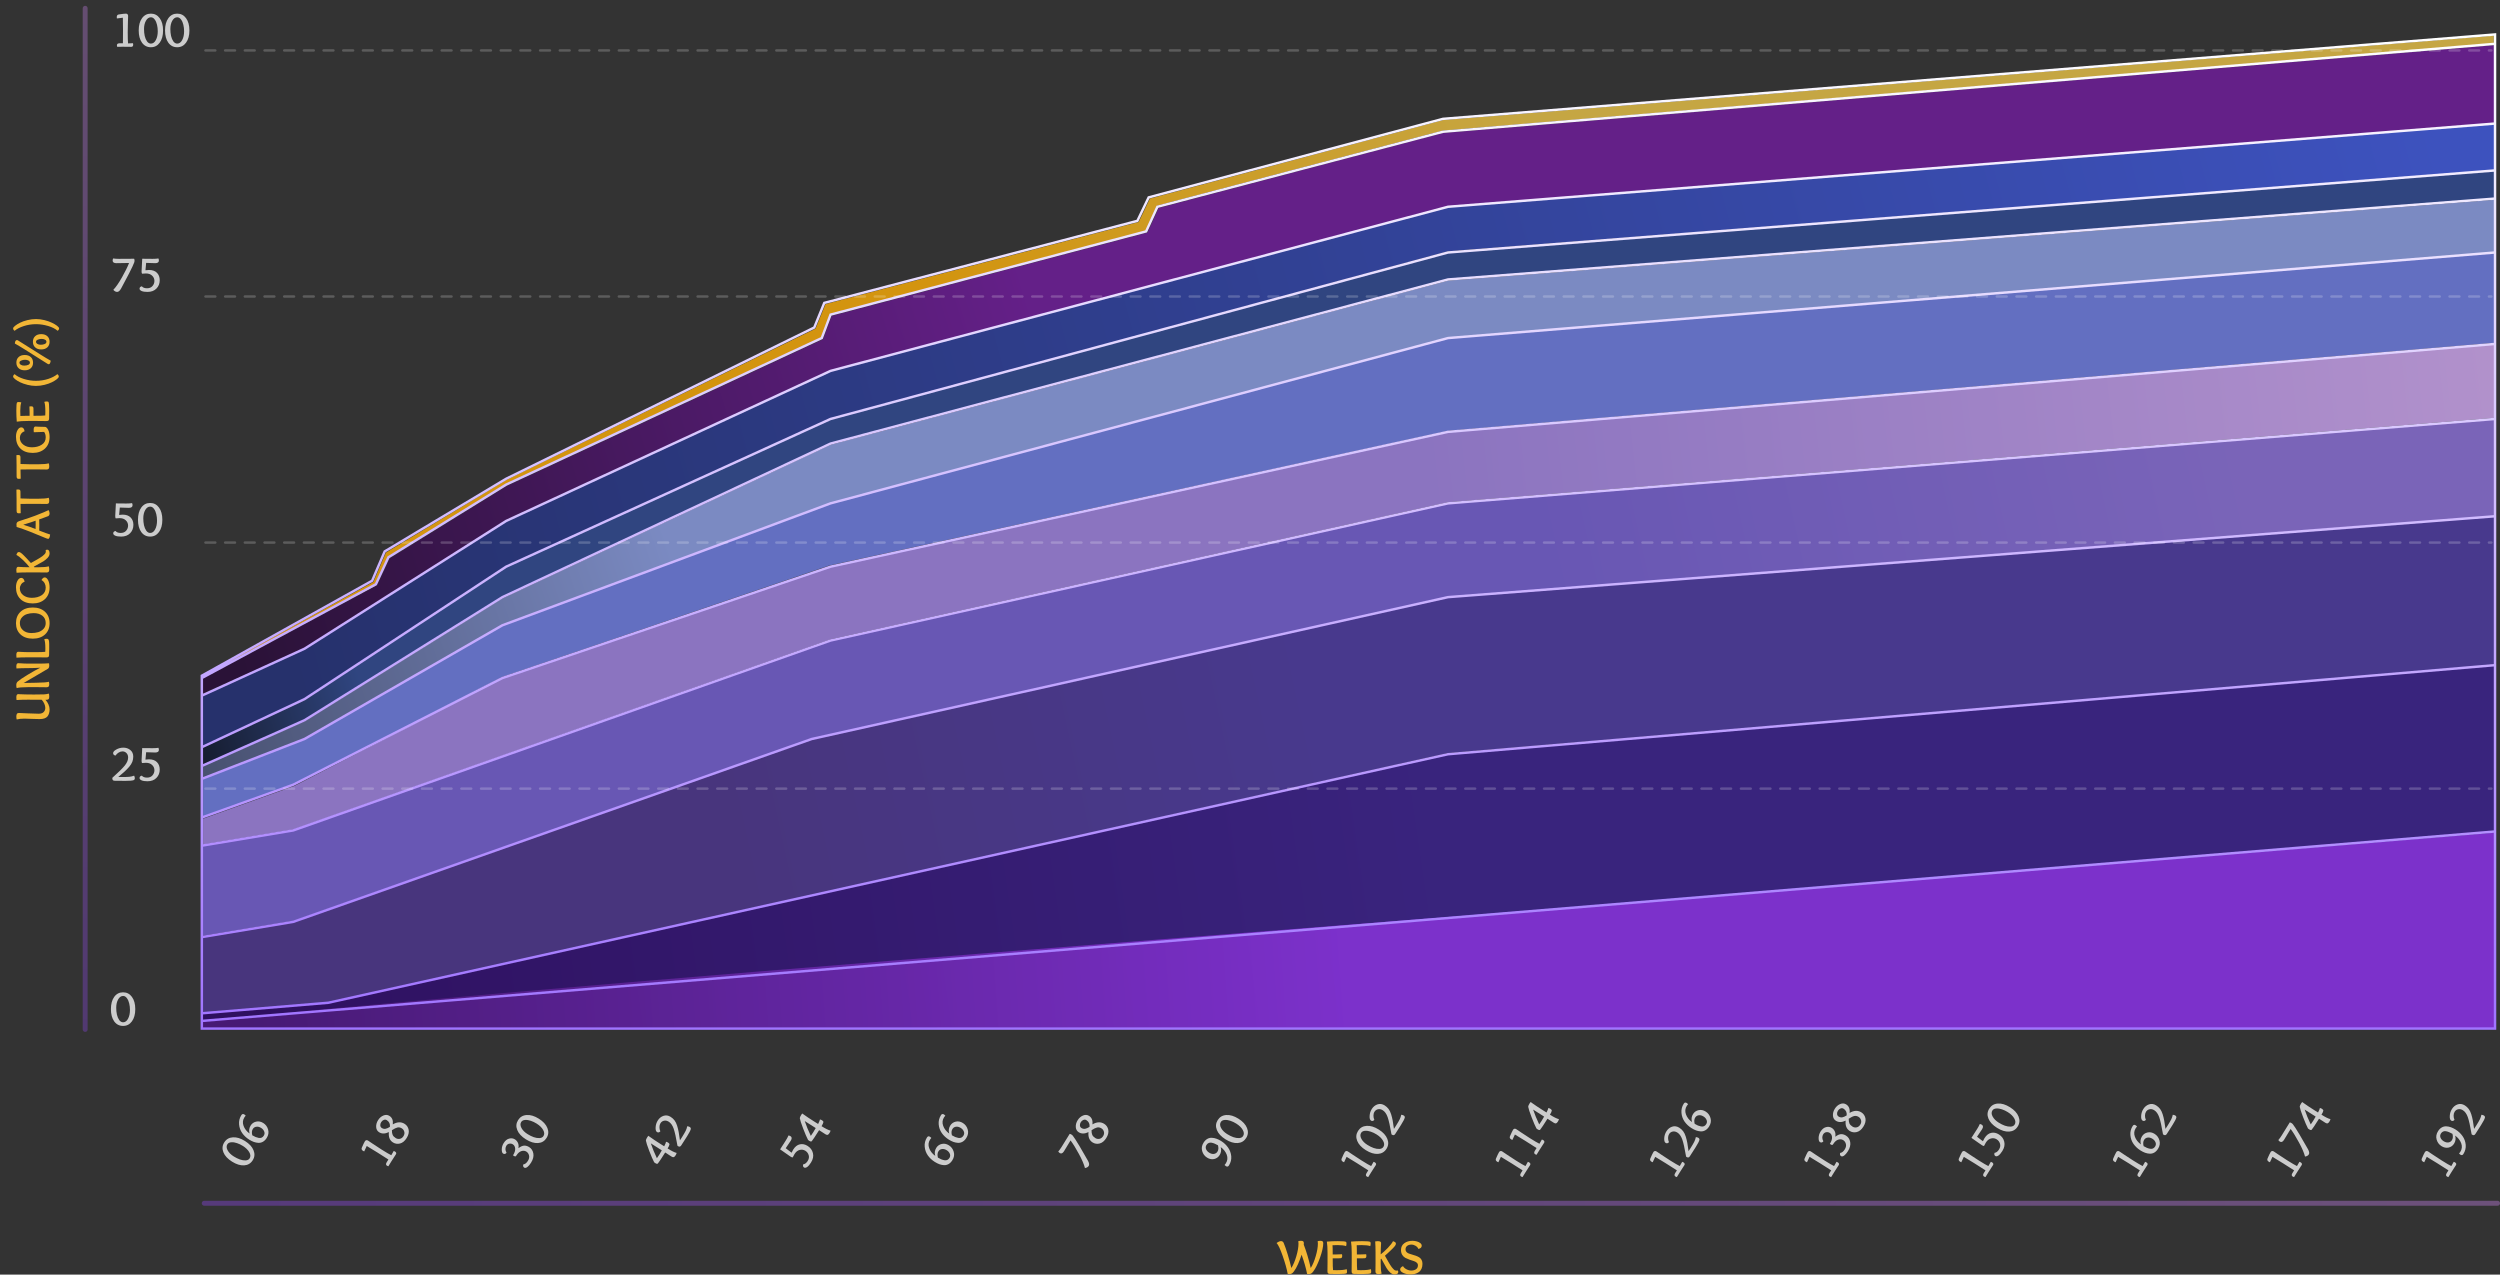 <svg width="1016" height="518" viewBox="0 0 1016 518" fill="none" xmlns="http://www.w3.org/2000/svg">
<rect x="0" y="0" width="1016" height="518" fill="#333333" stroke="none"/>
<path d="M6.794 292.393C6.687 292.046 6.634 291.653 6.634 291.213C6.634 290.706 6.714 290.34 6.874 290.113C7.021 289.873 7.281 289.753 7.654 289.753C8.201 289.753 9.427 289.806 11.334 289.913C13.227 290.006 14.701 290.053 15.754 290.053C16.661 290.053 17.334 289.82 17.774 289.353C18.201 288.886 18.414 288.34 18.414 287.713C18.414 287.14 18.267 286.54 17.974 285.913C17.681 285.273 17.327 284.76 16.914 284.373C16.821 284.373 16.614 284.373 16.294 284.373C15.961 284.373 15.381 284.373 14.554 284.373C13.714 284.36 12.641 284.353 11.334 284.353C9.467 284.353 7.927 284.4 6.714 284.493C6.661 284.08 6.634 283.713 6.634 283.393C6.634 282.526 6.887 282.093 7.394 282.093C7.421 282.093 7.667 282.106 8.134 282.133C8.601 282.16 9.334 282.186 10.334 282.213C11.321 282.24 12.467 282.253 13.774 282.253C15.841 282.253 17.227 282.233 17.934 282.193C18.627 282.153 19.267 282.046 19.854 281.873C19.961 282.166 20.014 282.58 20.014 283.113C20.014 283.593 19.934 283.926 19.774 284.113C19.601 284.3 19.287 284.393 18.834 284.393L18.454 284.393C18.961 284.913 19.374 285.54 19.694 286.273C20.001 286.993 20.154 287.66 20.154 288.273C20.154 289.486 19.861 290.453 19.274 291.173C18.674 291.88 17.621 292.233 16.114 292.233C15.327 292.233 14.261 292.206 12.914 292.153C11.567 292.086 10.574 292.053 9.934 292.053C8.667 292.053 7.621 292.166 6.794 292.393ZM19.934 269.561C19.987 269.828 20.014 270.121 20.014 270.441C20.014 271.108 19.834 271.555 19.474 271.781C18.461 272.408 16.827 273.368 14.574 274.661C12.321 275.941 10.667 276.908 9.614 277.561L14.834 277.461C17.527 277.421 19.201 277.288 19.854 277.061C19.961 277.355 20.014 277.675 20.014 278.021C20.014 278.515 19.927 278.855 19.754 279.041C19.581 279.215 19.287 279.301 18.874 279.301C18.661 279.301 18.134 279.295 17.294 279.281C16.454 279.268 15.801 279.261 15.334 279.261L11.334 279.261C9.107 279.261 7.587 279.388 6.774 279.641C6.667 279.308 6.614 278.901 6.614 278.421C6.614 277.808 6.807 277.328 7.194 276.981C7.874 276.368 9.227 275.448 11.254 274.221C13.267 272.995 14.981 272.041 16.394 271.361C14.874 271.468 13.261 271.521 11.554 271.521C9.567 271.521 7.947 271.568 6.694 271.661C6.654 271.355 6.634 271.081 6.634 270.841C6.634 269.961 6.887 269.521 7.394 269.521C7.474 269.521 7.747 269.535 8.214 269.561C8.667 269.588 9.241 269.621 9.934 269.661C10.614 269.688 11.261 269.701 11.874 269.701L15.294 269.701C17.174 269.701 18.721 269.655 19.934 269.561ZM15.474 267.138L11.334 267.138C9.454 267.138 7.907 267.185 6.694 267.278C6.654 266.971 6.634 266.605 6.634 266.178C6.634 265.311 6.887 264.878 7.394 264.878C7.474 264.878 7.747 264.891 8.214 264.918C8.667 264.945 9.241 264.971 9.934 264.998C10.614 265.025 11.261 265.038 11.874 265.038L13.594 265.038C16.234 265.038 17.834 264.991 18.394 264.898C18.421 264.365 18.434 263.938 18.434 263.618C18.434 261.658 18.281 260.391 17.974 259.818C18.267 259.671 18.594 259.598 18.954 259.598C19.394 259.598 19.681 259.771 19.814 260.118C19.934 260.451 19.994 261.011 19.994 261.798L19.994 263.538C19.994 264.725 19.981 265.611 19.954 266.198C19.941 266.571 19.847 266.831 19.674 266.978C19.501 267.111 19.214 267.178 18.814 267.178C18.601 267.178 18.107 267.171 17.334 267.158C16.561 267.145 15.941 267.138 15.474 267.138ZM20.154 253.25C20.154 255.17 19.534 256.704 18.294 257.85C17.054 258.984 15.401 259.55 13.334 259.55C11.241 259.55 9.581 258.984 8.354 257.85C7.114 256.704 6.494 255.17 6.494 253.25C6.494 251.304 7.114 249.757 8.354 248.61C9.581 247.464 11.241 246.89 13.334 246.89C15.401 246.89 17.054 247.47 18.294 248.63C19.534 249.777 20.154 251.317 20.154 253.25ZM13.674 249.17C12.714 249.17 11.834 249.297 11.034 249.55C10.221 249.79 9.527 250.23 8.954 250.87C8.367 251.497 8.074 252.277 8.074 253.21C8.074 254.45 8.514 255.437 9.394 256.17C10.261 256.904 11.381 257.27 12.754 257.27C13.754 257.27 14.674 257.15 15.514 256.91C16.354 256.657 17.074 256.217 17.674 255.59C18.274 254.95 18.574 254.164 18.574 253.23C18.574 251.937 18.121 250.937 17.214 250.23C16.307 249.524 15.127 249.17 13.674 249.17ZM16.854 235.734C17.001 235.441 17.194 235.187 17.434 234.974C17.661 234.761 17.901 234.654 18.154 234.654C18.701 234.654 19.174 235.047 19.574 235.834C19.961 236.607 20.154 237.587 20.154 238.774C20.154 240.721 19.527 242.287 18.274 243.474C17.007 244.647 15.354 245.234 13.314 245.234C11.181 245.234 9.514 244.647 8.314 243.474C7.101 242.287 6.494 240.687 6.494 238.674C6.494 237.594 6.707 236.687 7.134 235.954C7.547 235.221 8.061 234.854 8.674 234.854C8.994 234.854 9.274 234.987 9.514 235.254C9.754 235.507 9.914 235.901 9.994 236.434C9.367 236.634 8.894 236.994 8.574 237.514C8.241 238.021 8.074 238.554 8.074 239.114C8.074 240.247 8.534 241.174 9.454 241.894C10.374 242.601 11.534 242.954 12.934 242.954C14.547 242.954 15.894 242.594 16.974 241.874C18.041 241.141 18.574 240.114 18.574 238.794C18.574 238.194 18.434 237.614 18.154 237.054C17.861 236.494 17.427 236.054 16.854 235.734ZM15.334 232.626L11.334 232.626C9.481 232.626 7.947 232.673 6.734 232.766C6.667 232.366 6.634 232.013 6.634 231.706C6.634 230.813 6.887 230.366 7.394 230.366C7.461 230.366 7.701 230.38 8.114 230.406C8.514 230.433 9.067 230.46 9.774 230.486C10.481 230.513 11.227 230.526 12.014 230.526C11.307 229.606 10.427 228.64 9.374 227.626C8.321 226.613 7.414 225.913 6.654 225.526C6.774 225.14 6.907 224.846 7.054 224.646C7.201 224.446 7.414 224.346 7.694 224.346C7.894 224.346 8.154 224.453 8.474 224.666C8.781 224.866 9.187 225.226 9.694 225.746C10.201 226.253 10.627 226.693 10.974 227.066C11.307 227.426 11.834 228.006 12.554 228.806C12.861 228.633 13.301 228.386 13.874 228.066C14.434 227.746 14.861 227.506 15.154 227.346C15.447 227.173 15.814 226.953 16.254 226.686C16.694 226.406 17.027 226.18 17.254 226.006C17.467 225.82 17.701 225.613 17.954 225.386C18.194 225.16 18.367 224.946 18.474 224.746C18.567 224.533 18.614 224.32 18.614 224.106C18.614 223.906 18.594 223.726 18.554 223.566C18.794 223.446 19.007 223.386 19.194 223.386C19.501 223.386 19.741 223.526 19.914 223.806C20.074 224.073 20.154 224.44 20.154 224.906C20.154 225.533 19.887 226.133 19.354 226.706C18.807 227.28 18.221 227.76 17.594 228.146C16.967 228.533 15.807 229.18 14.114 230.086C14.061 230.113 14.021 230.14 13.994 230.166C13.967 230.18 13.934 230.2 13.894 230.226C13.841 230.24 13.794 230.26 13.754 230.286L13.934 230.526L15.894 230.526C17.667 230.526 18.974 230.4 19.814 230.146C19.947 230.52 20.014 230.933 20.014 231.386C20.014 231.88 19.927 232.22 19.754 232.406C19.581 232.58 19.287 232.666 18.874 232.666C18.661 232.666 18.134 232.66 17.294 232.646C16.454 232.633 15.801 232.626 15.334 232.626ZM14.474 211.602C13.927 211.802 13.361 212.002 12.774 212.202C12.174 212.388 11.534 212.588 10.854 212.802C10.174 213.015 9.707 213.162 9.454 213.242C11.467 213.882 13.134 214.468 14.454 215.002C14.481 214.148 14.494 213.495 14.494 213.042C14.494 212.348 14.487 211.868 14.474 211.602ZM15.974 213.462C15.974 213.808 15.961 214.528 15.934 215.622C18.161 216.488 19.641 217.022 20.374 217.222C20.241 218.408 19.967 219.002 19.554 219.002C19.367 219.002 18.614 218.722 17.294 218.162C15.961 217.588 14.267 216.895 12.214 216.082C10.161 215.268 8.341 214.628 6.754 214.162C6.714 213.895 6.694 213.548 6.694 213.122C6.694 212.775 6.767 212.508 6.914 212.322C7.047 212.122 7.327 211.948 7.754 211.802C10.954 210.775 13.154 210.028 14.354 209.562C16.954 208.562 18.754 207.808 19.754 207.302C20.021 207.808 20.154 208.235 20.154 208.582C20.154 209.142 19.974 209.528 19.614 209.742C19.201 209.902 18.594 210.128 17.794 210.422C16.981 210.702 16.361 210.922 15.934 211.082C15.961 212.388 15.974 213.182 15.974 213.462ZM15.334 204.773L11.334 204.773C10.587 204.773 9.587 204.786 8.334 204.813C8.334 206.706 8.361 207.953 8.414 208.553C8.254 208.593 8.014 208.613 7.694 208.613C7.334 208.613 7.094 208.546 6.974 208.413C6.841 208.266 6.767 208.04 6.754 207.733C6.741 207.4 6.734 206.62 6.734 205.393L6.734 203.033C6.734 200.793 6.714 199.44 6.674 198.973C6.834 198.933 7.067 198.913 7.374 198.913C7.734 198.913 7.981 198.986 8.114 199.133C8.234 199.266 8.301 199.486 8.314 199.793C8.327 200.166 8.334 201.093 8.334 202.573C9.774 202.64 10.954 202.673 11.874 202.673L15.894 202.673C17.667 202.673 18.974 202.546 19.814 202.293C19.947 202.666 20.014 203.08 20.014 203.533C20.014 204.026 19.927 204.366 19.754 204.553C19.581 204.726 19.287 204.813 18.874 204.813C18.661 204.813 18.134 204.806 17.294 204.793C16.454 204.78 15.801 204.773 15.334 204.773ZM15.334 190.769L11.334 190.769C10.587 190.769 9.587 190.782 8.334 190.809C8.334 192.702 8.361 193.949 8.414 194.549C8.254 194.589 8.014 194.609 7.694 194.609C7.334 194.609 7.094 194.542 6.974 194.409C6.841 194.262 6.767 194.036 6.754 193.729C6.741 193.396 6.734 192.616 6.734 191.389L6.734 189.029C6.734 186.789 6.714 185.436 6.674 184.969C6.834 184.929 7.067 184.909 7.374 184.909C7.734 184.909 7.981 184.982 8.114 185.129C8.234 185.262 8.301 185.482 8.314 185.789C8.327 186.162 8.334 187.089 8.334 188.569C9.774 188.636 10.954 188.669 11.874 188.669L15.894 188.669C17.667 188.669 18.974 188.542 19.814 188.289C19.947 188.662 20.014 189.076 20.014 189.529C20.014 190.022 19.927 190.362 19.754 190.549C19.581 190.722 19.287 190.809 18.874 190.809C18.661 190.809 18.134 190.802 17.294 190.789C16.454 190.776 15.801 190.769 15.334 190.769ZM18.254 173.482C18.734 173.482 19.174 173.882 19.574 174.682C19.961 175.469 20.154 176.442 20.154 177.602C20.154 179.549 19.527 181.115 18.274 182.302C17.007 183.475 15.354 184.062 13.314 184.062C11.181 184.062 9.514 183.475 8.314 182.302C7.101 181.115 6.494 179.515 6.494 177.502C6.494 176.422 6.707 175.515 7.134 174.782C7.547 174.049 8.061 173.682 8.674 173.682C9.381 173.682 9.821 174.209 9.994 175.262C9.354 175.489 8.874 175.849 8.554 176.342C8.234 176.835 8.074 177.362 8.074 177.922C8.074 179.055 8.541 179.982 9.474 180.702C10.394 181.422 11.547 181.782 12.934 181.782C14.547 181.782 15.894 181.429 16.974 180.722C18.041 180.015 18.574 179.035 18.574 177.782C18.574 176.862 18.361 176.109 17.934 175.522C16.227 175.549 14.827 175.595 13.734 175.662C13.694 175.355 13.674 175.029 13.674 174.682C13.674 173.789 13.921 173.342 14.414 173.342L15.774 173.422C16.681 173.462 17.507 173.482 18.254 173.482ZM8.294 169.06C8.814 169.007 10.061 168.98 12.034 168.98L12.034 167.48C12.034 166.413 12.007 165.653 11.954 165.2C12.074 165.147 12.287 165.12 12.594 165.12C12.967 165.12 13.227 165.187 13.374 165.32C13.507 165.453 13.581 165.667 13.594 165.96C13.607 166.293 13.614 166.74 13.614 167.3L13.614 168.98C16.267 168.98 17.861 168.933 18.394 168.84C18.421 168.28 18.434 167.82 18.434 167.46C18.434 165.327 18.287 163.947 17.994 163.32C18.301 163.213 18.654 163.16 19.054 163.16C19.361 163.16 19.574 163.22 19.694 163.34C19.894 163.593 19.994 164.733 19.994 166.76C19.994 168.573 19.981 169.68 19.954 170.08C19.941 170.493 19.854 170.773 19.694 170.92C19.521 171.053 19.227 171.12 18.814 171.12C18.561 171.12 18.014 171.113 17.174 171.1C16.334 171.087 15.687 171.08 15.234 171.08L11.354 171.08C9.487 171.08 7.974 171.173 6.814 171.36C6.694 169.907 6.634 168.42 6.634 166.9C6.634 164.927 6.734 163.813 6.934 163.56C7.054 163.44 7.267 163.38 7.574 163.38C7.974 163.38 8.334 163.433 8.654 163.54C8.374 164.273 8.234 165.433 8.234 167.02C8.234 167.66 8.254 168.34 8.294 169.06ZM14.574 156.839C13.467 156.839 12.334 156.692 11.174 156.399C10.014 156.106 9.021 155.759 8.194 155.359C7.354 154.946 6.667 154.526 6.134 154.099C5.601 153.672 5.334 153.319 5.334 153.039C5.334 152.666 5.534 152.339 5.934 152.059C6.841 152.872 8.107 153.526 9.734 154.019C11.361 154.512 12.974 154.759 14.574 154.759C16.334 154.759 18.001 154.506 19.574 153.999C21.147 153.479 22.387 152.832 23.294 152.059C23.694 152.339 23.894 152.666 23.894 153.039C23.894 153.319 23.634 153.672 23.114 154.099C22.594 154.512 21.921 154.926 21.094 155.339C20.281 155.752 19.281 156.106 18.094 156.399C16.907 156.692 15.734 156.839 14.574 156.839ZM20.154 138.888C20.154 139.848 19.847 140.608 19.234 141.168C18.621 141.728 17.794 142.008 16.754 142.008C15.714 142.008 14.894 141.728 14.294 141.168C13.681 140.608 13.374 139.848 13.374 138.888C13.374 137.941 13.681 137.188 14.294 136.628C14.894 136.068 15.714 135.788 16.754 135.788C17.794 135.788 18.621 136.068 19.234 136.628C19.847 137.188 20.154 137.941 20.154 138.888ZM16.894 137.728C16.307 137.728 15.787 137.834 15.334 138.048C14.867 138.248 14.634 138.528 14.634 138.888C14.634 139.248 14.821 139.541 15.194 139.768C15.554 139.994 16.007 140.108 16.554 140.108C17.154 140.108 17.694 140.008 18.174 139.808C18.641 139.594 18.874 139.294 18.874 138.908C18.874 138.548 18.687 138.261 18.314 138.048C17.941 137.834 17.467 137.728 16.894 137.728ZM20.614 146.588C20.467 147.548 20.201 148.028 19.814 148.028C19.654 148.028 19.494 147.974 19.334 147.868L10.014 141.988C8.627 141.108 7.301 140.314 6.034 139.608C6.101 138.674 6.381 138.208 6.874 138.208C7.021 138.208 7.167 138.254 7.314 138.348L16.634 144.208C18.047 145.101 19.374 145.894 20.614 146.588ZM13.434 147.368C13.434 148.328 13.127 149.088 12.514 149.648C11.901 150.208 11.074 150.488 10.034 150.488C8.994 150.488 8.174 150.208 7.574 149.648C6.961 149.088 6.654 148.328 6.654 147.368C6.654 146.421 6.961 145.668 7.574 145.108C8.174 144.548 8.994 144.268 10.034 144.268C11.074 144.268 11.901 144.548 12.514 145.108C13.127 145.668 13.434 146.421 13.434 147.368ZM10.174 146.208C9.587 146.208 9.067 146.314 8.614 146.528C8.147 146.728 7.914 147.008 7.914 147.368C7.914 147.728 8.101 148.021 8.474 148.248C8.834 148.474 9.287 148.588 9.834 148.588C10.434 148.588 10.974 148.488 11.454 148.288C11.921 148.074 12.154 147.774 12.154 147.388C12.154 147.028 11.967 146.741 11.594 146.528C11.221 146.314 10.747 146.208 10.174 146.208ZM14.654 129.661C15.761 129.661 16.901 129.808 18.074 130.101C19.247 130.394 20.254 130.748 21.094 131.161C21.947 131.561 22.647 131.974 23.194 132.401C23.741 132.828 24.014 133.181 24.014 133.461C24.014 133.834 23.814 134.161 23.414 134.441C22.507 133.628 21.227 132.974 19.574 132.481C17.907 131.988 16.267 131.741 14.654 131.741C12.894 131.741 11.227 132.001 9.654 132.521C8.081 133.028 6.841 133.668 5.934 134.441C5.534 134.161 5.334 133.834 5.334 133.461C5.334 133.181 5.594 132.834 6.114 132.421C6.634 131.994 7.307 131.574 8.134 131.161C8.947 130.748 9.947 130.394 11.134 130.101C12.321 129.808 13.494 129.661 14.654 129.661Z" fill="#F2B636"/>
<path d="M34.616 3.369L34.616 418.369" stroke="url(#paint0_linear_275_299)" stroke-width="2" stroke-linecap="round"/>
<path d="M52.048 17.64C52.995 17.64 53.662 17.613 54.048 17.56C54.102 17.747 54.129 17.927 54.129 18.1C54.129 18.727 53.868 19.04 53.349 19.04C53.255 19.04 52.809 19.033 52.008 19.02C51.222 19.007 50.535 19 49.949 19C48.802 19 48.022 19.007 47.608 19.02C47.542 18.78 47.508 18.58 47.508 18.42C47.508 17.86 47.895 17.58 48.669 17.58H49.949C49.949 17.34 49.955 16.633 49.968 15.46C49.982 14.287 49.989 13.213 49.989 12.24C49.989 10.36 49.968 8.68 49.928 7.2C48.515 7.36 47.709 7.46 47.508 7.5C47.468 7.3 47.449 7.12 47.449 6.96C47.449 6.333 47.709 5.973 48.228 5.88C49.669 5.653 50.655 5.54 51.188 5.54C51.415 5.54 51.615 5.613 51.788 5.76C51.975 5.907 52.069 6.147 52.069 6.48C52.069 6.507 52.042 7.313 51.989 8.9C51.935 10.487 51.908 11.887 51.908 13.1C51.908 15.313 51.955 16.827 52.048 17.64ZM64.912 17.34C64.018 18.58 62.818 19.2 61.312 19.2C59.805 19.2 58.605 18.587 57.712 17.36C56.818 16.12 56.372 14.46 56.372 12.38C56.372 10.287 56.818 8.627 57.712 7.4C58.605 6.16 59.805 5.54 61.312 5.54C62.818 5.54 64.018 6.16 64.912 7.4C65.818 8.627 66.272 10.287 66.272 12.38C66.272 14.447 65.818 16.1 64.912 17.34ZM64.112 12.7C64.112 11.78 64.012 10.907 63.812 10.08C63.625 9.24 63.312 8.52 62.872 7.92C62.432 7.32 61.918 7.02 61.332 7.02C60.518 7.02 59.845 7.487 59.312 8.42C58.792 9.34 58.532 10.467 58.532 11.8C58.532 12.787 58.625 13.72 58.812 14.6C59.012 15.467 59.325 16.207 59.752 16.82C60.192 17.42 60.712 17.72 61.312 17.72C62.152 17.72 62.825 17.24 63.332 16.28C63.852 15.32 64.112 14.127 64.112 12.7ZM75.615 17.34C74.721 18.58 73.521 19.2 72.015 19.2C70.508 19.2 69.308 18.587 68.415 17.36C67.521 16.12 67.075 14.46 67.075 12.38C67.075 10.287 67.521 8.627 68.415 7.4C69.308 6.16 70.508 5.54 72.015 5.54C73.521 5.54 74.721 6.16 75.615 7.4C76.521 8.627 76.975 10.287 76.975 12.38C76.975 14.447 76.521 16.1 75.615 17.34ZM74.815 12.7C74.815 11.78 74.715 10.907 74.515 10.08C74.328 9.24 74.015 8.52 73.575 7.92C73.135 7.32 72.621 7.02 72.035 7.02C71.221 7.02 70.548 7.487 70.015 8.42C69.495 9.34 69.235 10.467 69.235 11.8C69.235 12.787 69.328 13.72 69.515 14.6C69.715 15.467 70.028 16.207 70.455 16.82C70.895 17.42 71.415 17.72 72.015 17.72C72.855 17.72 73.528 17.24 74.035 16.28C74.555 15.32 74.815 14.127 74.815 12.7Z" fill="white" fill-opacity="0.75"/>
<path d="M46.052 117.794C47.132 116.661 48.305 114.968 49.572 112.714C50.852 110.461 51.812 108.514 52.452 106.874C50.532 106.928 48.812 106.954 47.292 106.954C46.278 106.954 45.772 106.594 45.772 105.874C45.772 105.648 45.838 105.368 45.972 105.034C46.638 105.141 47.405 105.194 48.272 105.194C51.725 105.194 53.805 105.181 54.512 105.154C54.618 105.368 54.672 105.614 54.672 105.894C54.672 106.161 54.632 106.414 54.552 106.654C54.312 107.361 53.598 108.881 52.412 111.214C51.225 113.534 50.158 115.548 49.212 117.254C48.705 118.174 48.165 118.634 47.592 118.634C47.058 118.634 46.545 118.354 46.052 117.794ZM63.055 106.954C62.015 106.954 60.795 106.914 59.395 106.834L59.115 109.834C59.608 109.754 60.075 109.714 60.515 109.714C61.955 109.714 63.048 110.101 63.795 110.874C64.541 111.634 64.915 112.634 64.915 113.874C64.915 115.234 64.468 116.368 63.575 117.274C62.695 118.181 61.481 118.634 59.935 118.634C58.908 118.634 58.115 118.514 57.555 118.274C56.995 118.021 56.715 117.708 56.715 117.334C56.715 116.801 57.028 116.474 57.655 116.354C58.068 116.888 58.768 117.154 59.755 117.154C60.701 117.154 61.435 116.854 61.955 116.254C62.488 115.654 62.755 114.954 62.755 114.154C62.755 113.328 62.448 112.621 61.835 112.034C61.221 111.434 60.381 111.134 59.315 111.134C58.768 111.134 58.241 111.168 57.735 111.234C57.601 111.101 57.535 110.781 57.535 110.274C57.535 110.074 57.621 108.368 57.795 105.154C58.208 105.181 59.615 105.194 62.015 105.194C63.015 105.194 63.801 105.141 64.375 105.034C64.508 105.274 64.575 105.554 64.575 105.874C64.575 106.594 64.068 106.954 63.055 106.954Z" fill="white" fill-opacity="0.75"/>
<path d="M52.352 206.389C51.312 206.389 50.092 206.349 48.692 206.269L48.412 209.269C48.905 209.189 49.372 209.149 49.812 209.149C51.252 209.149 52.345 209.535 53.092 210.309C53.838 211.069 54.212 212.069 54.212 213.309C54.212 214.669 53.765 215.802 52.872 216.709C51.992 217.615 50.778 218.069 49.232 218.069C48.205 218.069 47.412 217.949 46.852 217.709C46.292 217.455 46.012 217.142 46.012 216.769C46.012 216.235 46.325 215.909 46.952 215.789C47.365 216.322 48.065 216.589 49.052 216.589C49.998 216.589 50.732 216.289 51.252 215.689C51.785 215.089 52.052 214.389 52.052 213.589C52.052 212.762 51.745 212.055 51.132 211.469C50.518 210.869 49.678 210.569 48.612 210.569C48.065 210.569 47.538 210.602 47.032 210.669C46.898 210.535 46.832 210.215 46.832 209.709C46.832 209.509 46.918 207.802 47.092 204.589C47.505 204.615 48.912 204.629 51.312 204.629C52.312 204.629 53.098 204.575 53.672 204.469C53.805 204.709 53.872 204.989 53.872 205.309C53.872 206.029 53.365 206.389 52.352 206.389ZM64.615 216.209C63.721 217.449 62.521 218.069 61.015 218.069C59.508 218.069 58.308 217.455 57.415 216.229C56.521 214.989 56.075 213.329 56.075 211.249C56.075 209.155 56.521 207.495 57.415 206.269C58.308 205.029 59.508 204.409 61.015 204.409C62.521 204.409 63.721 205.029 64.615 206.269C65.521 207.495 65.975 209.155 65.975 211.249C65.975 213.315 65.521 214.969 64.615 216.209ZM63.815 211.569C63.815 210.649 63.715 209.775 63.515 208.949C63.328 208.109 63.015 207.389 62.575 206.789C62.135 206.189 61.621 205.889 61.035 205.889C60.221 205.889 59.548 206.355 59.015 207.289C58.495 208.209 58.235 209.335 58.235 210.669C58.235 211.655 58.328 212.589 58.515 213.469C58.715 214.335 59.028 215.075 59.455 215.689C59.895 216.289 60.415 216.589 61.015 216.589C61.855 216.589 62.528 216.109 63.035 215.149C63.555 214.189 63.815 212.995 63.815 211.569Z" fill="white" fill-opacity="0.75"/>
<path d="M46.952 307.063C46.645 307.023 46.405 306.916 46.232 306.743C46.058 306.556 45.972 306.336 45.972 306.083C45.972 305.563 46.412 305.063 47.292 304.583C48.172 304.09 49.118 303.843 50.132 303.843C51.225 303.843 52.165 304.163 52.952 304.803C53.752 305.443 54.152 306.343 54.152 307.503C54.152 308.236 54.025 308.936 53.772 309.603C53.518 310.256 53.092 310.936 52.492 311.643C51.892 312.336 51.278 312.97 50.652 313.543C50.038 314.116 49.178 314.856 48.072 315.763C48.325 315.776 48.845 315.783 49.632 315.783C50.992 315.783 51.985 315.75 52.612 315.683C53.252 315.616 53.885 315.463 54.512 315.223C54.698 315.623 54.792 315.963 54.792 316.243C54.792 316.656 54.625 316.93 54.292 317.063C53.772 317.25 52.665 317.343 50.972 317.343C48.905 317.343 47.452 317.33 46.612 317.303C45.972 317.303 45.652 316.99 45.652 316.363C45.652 316.23 45.658 316.136 45.672 316.083C48.178 313.843 49.872 312.17 50.752 311.063C51.632 309.943 52.072 308.883 52.072 307.883C52.072 307.11 51.845 306.496 51.392 306.043C50.952 305.59 50.412 305.363 49.772 305.363C49.252 305.363 48.732 305.523 48.212 305.843C47.705 306.15 47.285 306.556 46.952 307.063ZM63.055 305.823C62.015 305.823 60.795 305.783 59.395 305.703L59.115 308.703C59.608 308.623 60.075 308.583 60.515 308.583C61.955 308.583 63.048 308.97 63.795 309.743C64.541 310.503 64.915 311.503 64.915 312.743C64.915 314.103 64.468 315.236 63.575 316.143C62.695 317.05 61.481 317.503 59.935 317.503C58.908 317.503 58.115 317.383 57.555 317.143C56.995 316.89 56.715 316.576 56.715 316.203C56.715 315.67 57.028 315.343 57.655 315.223C58.068 315.756 58.768 316.023 59.755 316.023C60.701 316.023 61.435 315.723 61.955 315.123C62.488 314.523 62.755 313.823 62.755 313.023C62.755 312.196 62.448 311.49 61.835 310.903C61.221 310.303 60.381 310.003 59.315 310.003C58.768 310.003 58.241 310.036 57.735 310.103C57.601 309.97 57.535 309.65 57.535 309.143C57.535 308.943 57.621 307.236 57.795 304.023C58.208 304.05 59.615 304.063 62.015 304.063C63.015 304.063 63.801 304.01 64.375 303.903C64.508 304.143 64.575 304.423 64.575 304.743C64.575 305.463 64.068 305.823 63.055 305.823Z" fill="white" fill-opacity="0.75"/>
<path d="M53.615 415.077C52.721 416.317 51.521 416.937 50.015 416.937C48.508 416.937 47.308 416.324 46.415 415.097C45.521 413.857 45.075 412.197 45.075 410.117C45.075 408.024 45.521 406.364 46.415 405.137C47.308 403.897 48.508 403.277 50.015 403.277C51.521 403.277 52.721 403.897 53.615 405.137C54.521 406.364 54.975 408.024 54.975 410.117C54.975 412.184 54.521 413.837 53.615 415.077ZM52.815 410.437C52.815 409.517 52.715 408.644 52.515 407.817C52.328 406.977 52.015 406.257 51.575 405.657C51.135 405.057 50.621 404.757 50.035 404.757C49.221 404.757 48.548 405.224 48.015 406.157C47.495 407.077 47.235 408.204 47.235 409.537C47.235 410.524 47.328 411.457 47.515 412.337C47.715 413.204 48.028 413.944 48.455 414.557C48.895 415.157 49.415 415.457 50.015 415.457C50.855 415.457 51.528 414.977 52.035 414.017C52.555 413.057 52.815 411.864 52.815 410.437Z" fill="white" fill-opacity="0.75"/>
<path d="M1015 489L83 489" stroke="url(#paint1_linear_275_299)" stroke-opacity="0.5" stroke-width="2" stroke-linecap="round"/>
<path d="M535.506 504.405C535.866 504.312 536.233 504.265 536.606 504.265C537.033 504.265 537.333 504.338 537.506 504.485C537.68 504.632 537.766 504.885 537.766 505.245C537.766 506.712 537.326 508.678 536.446 511.145C535.566 513.598 534.666 515.445 533.746 516.685C533.426 517.125 533.133 517.418 532.866 517.565C532.6 517.712 532.286 517.785 531.926 517.785C531.606 517.785 531.366 517.765 531.206 517.725C530.753 515.365 530.006 512.758 528.966 509.905C528.553 511.225 528.066 512.512 527.506 513.765C526.946 515.005 526.4 515.978 525.866 516.685C525.546 517.125 525.253 517.418 524.986 517.565C524.72 517.712 524.406 517.785 524.046 517.785C523.726 517.785 523.486 517.765 523.326 517.725C522.926 515.578 522.24 513.125 521.266 510.365C520.306 507.605 519.486 505.872 518.806 505.165C519.513 504.645 520.106 504.385 520.586 504.385C521.106 504.385 521.473 504.632 521.686 505.125C522.18 506.272 522.726 507.838 523.326 509.825C523.926 511.812 524.42 513.645 524.806 515.325C525.606 514.045 526.286 512.425 526.846 510.465C527.42 508.505 527.706 506.812 527.706 505.385C527.706 504.918 527.68 504.592 527.626 504.405C527.986 504.312 528.353 504.265 528.726 504.265C529.153 504.265 529.453 504.338 529.626 504.485C529.8 504.632 529.886 504.885 529.886 505.245C529.886 505.365 529.873 505.558 529.846 505.825C530.886 508.478 531.833 511.645 532.686 515.325C533.486 514.045 534.166 512.425 534.726 510.465C535.3 508.505 535.586 506.812 535.586 505.385C535.586 504.918 535.56 504.592 535.506 504.405ZM541.531 506.065C541.585 506.585 541.611 507.832 541.611 509.805L543.111 509.805C544.178 509.805 544.938 509.778 545.391 509.725C545.445 509.845 545.471 510.058 545.471 510.365C545.471 510.738 545.405 510.998 545.271 511.145C545.138 511.278 544.925 511.352 544.631 511.365C544.298 511.378 543.851 511.385 543.291 511.385L541.611 511.385C541.611 514.038 541.658 515.632 541.751 516.165C542.311 516.192 542.771 516.205 543.131 516.205C545.265 516.205 546.645 516.058 547.271 515.765C547.378 516.072 547.431 516.425 547.431 516.825C547.431 517.132 547.371 517.345 547.251 517.465C546.998 517.665 545.858 517.765 543.831 517.765C542.018 517.765 540.911 517.752 540.511 517.725C540.098 517.712 539.818 517.625 539.671 517.465C539.538 517.292 539.471 516.998 539.471 516.585C539.471 516.332 539.478 515.785 539.491 514.945C539.505 514.105 539.511 513.458 539.511 513.005L539.511 509.125C539.511 507.258 539.418 505.745 539.231 504.585C540.685 504.465 542.171 504.405 543.691 504.405C545.665 504.405 546.778 504.505 547.031 504.705C547.151 504.825 547.211 505.038 547.211 505.345C547.211 505.745 547.158 506.105 547.051 506.425C546.318 506.145 545.158 506.005 543.571 506.005C542.931 506.005 542.251 506.025 541.531 506.065ZM551.356 506.065C551.409 506.585 551.436 507.832 551.436 509.805L552.936 509.805C554.002 509.805 554.762 509.778 555.216 509.725C555.269 509.845 555.296 510.058 555.296 510.365C555.296 510.738 555.229 510.998 555.096 511.145C554.962 511.278 554.749 511.352 554.456 511.365C554.122 511.378 553.676 511.385 553.116 511.385L551.436 511.385C551.436 514.038 551.482 515.632 551.576 516.165C552.136 516.192 552.596 516.205 552.956 516.205C555.089 516.205 556.469 516.058 557.096 515.765C557.202 516.072 557.256 516.425 557.256 516.825C557.256 517.132 557.196 517.345 557.076 517.465C556.822 517.665 555.682 517.765 553.656 517.765C551.842 517.765 550.736 517.752 550.336 517.725C549.922 517.712 549.642 517.625 549.496 517.465C549.362 517.292 549.296 516.998 549.296 516.585C549.296 516.332 549.302 515.785 549.316 514.945C549.329 514.105 549.336 513.458 549.336 513.005L549.336 509.125C549.336 507.258 549.242 505.745 549.056 504.585C550.509 504.465 551.996 504.405 553.516 504.405C555.489 504.405 556.602 504.505 556.856 504.705C556.976 504.825 557.036 505.038 557.036 505.345C557.036 505.745 556.982 506.105 556.876 506.425C556.142 506.145 554.982 506.005 553.396 506.005C552.756 506.005 552.076 506.025 551.356 506.065ZM559.02 513.105L559.02 509.105C559.02 507.252 558.973 505.718 558.88 504.505C559.28 504.438 559.633 504.405 559.94 504.405C560.833 504.405 561.28 504.658 561.28 505.165C561.28 505.232 561.266 505.472 561.24 505.885C561.213 506.285 561.186 506.838 561.16 507.545C561.133 508.252 561.12 508.998 561.12 509.785C562.04 509.078 563.006 508.198 564.02 507.145C565.033 506.092 565.733 505.185 566.12 504.425C566.506 504.545 566.8 504.678 567 504.825C567.2 504.972 567.3 505.185 567.3 505.465C567.3 505.665 567.193 505.925 566.98 506.245C566.78 506.552 566.42 506.958 565.9 507.465C565.393 507.972 564.953 508.398 564.58 508.745C564.22 509.078 563.64 509.605 562.84 510.325C563.013 510.632 563.26 511.072 563.58 511.645C563.9 512.205 564.14 512.632 564.3 512.925C564.473 513.218 564.693 513.585 564.96 514.025C565.24 514.465 565.466 514.798 565.64 515.025C565.826 515.238 566.033 515.472 566.26 515.725C566.486 515.965 566.7 516.138 566.9 516.245C567.113 516.338 567.326 516.385 567.54 516.385C567.74 516.385 567.92 516.365 568.08 516.325C568.2 516.565 568.26 516.778 568.26 516.965C568.26 517.272 568.12 517.512 567.84 517.685C567.573 517.845 567.206 517.925 566.74 517.925C566.113 517.925 565.513 517.658 564.94 517.125C564.366 516.578 563.886 515.992 563.5 515.365C563.113 514.738 562.466 513.578 561.56 511.885C561.533 511.832 561.506 511.792 561.48 511.765C561.466 511.738 561.446 511.705 561.42 511.665C561.406 511.612 561.386 511.565 561.36 511.525L561.12 511.705L561.12 513.665C561.12 515.438 561.246 516.745 561.5 517.585C561.126 517.718 560.713 517.785 560.26 517.785C559.766 517.785 559.426 517.698 559.24 517.525C559.066 517.352 558.98 517.058 558.98 516.645C558.98 516.432 558.986 515.905 559 515.065C559.013 514.225 559.02 513.572 559.02 513.105ZM576.428 507.565C576.228 507.058 575.854 506.638 575.308 506.305C574.761 505.972 574.194 505.805 573.608 505.805C572.928 505.805 572.354 505.972 571.888 506.305C571.434 506.638 571.208 507.132 571.208 507.785C571.208 508.185 571.334 508.525 571.588 508.805C571.841 509.072 572.168 509.285 572.568 509.445C572.981 509.592 573.428 509.732 573.908 509.865C574.401 509.998 574.888 510.152 575.368 510.325C575.861 510.498 576.308 510.705 576.708 510.945C577.121 511.185 577.454 511.532 577.708 511.985C577.961 512.438 578.088 512.978 578.088 513.605C578.088 514.392 577.954 515.078 577.688 515.665C577.421 516.238 577.048 516.685 576.568 517.005C576.101 517.325 575.594 517.558 575.048 517.705C574.501 517.852 573.908 517.925 573.268 517.925C572.161 517.925 571.174 517.725 570.308 517.325C569.454 516.925 569.028 516.452 569.028 515.905C569.028 515.358 569.414 514.905 570.188 514.545C570.454 515.052 570.914 515.478 571.568 515.825C572.221 516.172 572.881 516.345 573.548 516.345C574.321 516.345 574.961 516.172 575.468 515.825C575.988 515.465 576.248 514.925 576.248 514.205C576.248 513.778 576.074 513.418 575.728 513.125C575.394 512.832 574.974 512.612 574.468 512.465C573.961 512.318 573.408 512.138 572.808 511.925C572.208 511.698 571.654 511.458 571.148 511.205C570.641 510.938 570.214 510.532 569.868 509.985C569.534 509.438 569.368 508.778 569.368 508.005C569.368 506.818 569.814 505.898 570.708 505.245C571.601 504.592 572.708 504.265 574.028 504.265C574.588 504.265 575.148 504.338 575.708 504.485C576.268 504.618 576.754 504.845 577.168 505.165C577.581 505.472 577.788 505.832 577.788 506.245C577.788 506.938 577.334 507.378 576.428 507.565Z" fill="#F2B636"/>
<path d="M103.045 467.493C103.62 468.909 103.508 470.255 102.707 471.531C101.907 472.808 100.749 473.498 99.236 473.603C97.71 473.701 96.067 473.197 94.305 472.092C92.532 470.98 91.363 469.719 90.798 468.31C90.223 466.895 90.335 465.549 91.136 464.272C91.936 462.996 93.099 462.309 94.624 462.211C96.145 462.095 97.793 462.593 99.566 463.705C101.316 464.804 102.476 466.066 103.045 467.493ZM98.689 465.705C97.91 465.216 97.117 464.837 96.31 464.567C95.499 464.279 94.723 464.162 93.981 464.216C93.239 464.269 92.712 464.545 92.4 465.042C91.968 465.731 92.005 466.549 92.513 467.497C93.016 468.426 93.832 469.245 94.961 469.954C95.797 470.478 96.637 470.895 97.482 471.205C98.323 471.496 99.116 471.624 99.862 471.588C100.604 471.534 101.135 471.253 101.454 470.745C101.9 470.033 101.851 469.208 101.307 468.268C100.77 467.318 99.898 466.463 98.689 465.705ZM102.745 458.826C102.327 459.492 102.256 460.345 102.533 461.384C103.014 461.671 103.459 461.902 103.867 462.08C104.271 462.239 104.691 462.36 105.126 462.444C105.561 462.528 105.96 462.495 106.322 462.345C106.673 462.187 106.969 461.916 107.209 461.532C107.557 460.978 107.611 460.415 107.373 459.84C107.143 459.255 106.728 458.774 106.129 458.399C105.451 457.974 104.8 457.809 104.173 457.904C103.554 457.988 103.078 458.295 102.745 458.826ZM108.395 462.465C107.963 463.154 107.452 463.667 106.862 464.005C106.279 464.332 105.665 464.483 105.021 464.456C104.384 464.418 103.755 464.291 103.135 464.076C102.522 463.848 101.893 463.533 101.25 463.129C100.109 462.413 99.167 461.531 98.424 460.483C97.688 459.423 97.266 458.238 97.16 456.928C97.042 455.61 97.351 454.364 98.088 453.189C98.4 452.692 98.804 452.6 99.301 452.912C99.403 452.975 99.588 453.131 99.858 453.379C99.671 453.576 99.496 453.805 99.333 454.065C98.646 455.161 98.53 456.323 98.986 457.554C99.431 458.777 100.249 459.818 101.442 460.676C101.095 459.499 101.237 458.407 101.868 457.402C102.392 456.566 103.138 456.042 104.105 455.83C105.067 455.6 106.035 455.79 107.006 456.399C107.977 457.008 108.629 457.889 108.96 459.042C109.292 460.194 109.104 461.335 108.395 462.465Z" fill="white" fill-opacity="0.75"/>
<path d="M159.016 469.483C159.519 468.681 159.851 468.102 160.011 467.746C160.198 467.8 160.364 467.873 160.511 467.965C161.042 468.298 161.169 468.685 160.893 469.125C160.843 469.204 160.6 469.579 160.164 470.25C159.735 470.909 159.364 471.487 159.052 471.984C158.443 472.956 158.034 473.62 157.826 473.977C157.587 473.906 157.4 473.828 157.264 473.743C156.79 473.445 156.758 472.969 157.169 472.314L157.85 471.23C157.646 471.102 157.051 470.721 156.064 470.086C155.077 469.451 154.172 468.875 153.347 468.358C151.755 467.359 150.321 466.483 149.046 465.731C148.43 467.013 148.086 467.749 148.014 467.94C147.823 467.868 147.66 467.789 147.525 467.704C146.994 467.371 146.827 466.959 147.024 466.469C147.597 465.129 148.026 464.233 148.309 463.781C148.43 463.589 148.598 463.459 148.814 463.39C149.038 463.309 149.291 463.358 149.573 463.535C149.596 463.549 150.265 464 151.581 464.889C152.896 465.777 154.068 466.544 155.096 467.189C156.971 468.365 158.278 469.129 159.016 469.483ZM157.174 455.22C156.812 454.993 156.414 454.963 155.978 455.131C155.543 455.298 155.187 455.602 154.911 456.043C154.634 456.483 154.515 456.936 154.554 457.401C154.6 457.855 154.804 458.195 155.165 458.422C155.651 458.727 156.159 458.833 156.689 458.74C157.208 458.641 157.796 458.38 158.454 457.959C158.595 456.756 158.168 455.843 157.174 455.22ZM162.512 462.818C163.112 462.691 163.599 462.328 163.975 461.729C164.35 461.13 164.461 460.539 164.308 459.955C164.151 459.353 163.818 458.892 163.31 458.573C162.711 458.198 162.118 458.077 161.53 458.212C160.942 458.347 160.19 458.717 159.274 459.323C159.263 460.119 159.366 460.758 159.583 461.24C159.795 461.704 160.212 462.131 160.834 462.521C161.342 462.84 161.901 462.939 162.512 462.818ZM166.078 459.129C166.288 460.174 166.014 461.301 165.256 462.509C164.498 463.718 163.603 464.455 162.571 464.72C161.527 464.978 160.57 464.835 159.701 464.289C158.379 463.46 157.826 462.059 158.041 460.085C156.508 460.823 155.188 460.844 154.081 460.15C153.336 459.682 152.933 458.981 152.874 458.047C152.811 457.094 153.066 456.161 153.64 455.246C154.214 454.331 154.943 453.695 155.829 453.337C156.703 452.973 157.513 453.024 158.258 453.492C159.376 454.193 159.834 455.346 159.63 456.95C161.403 455.905 163.006 455.833 164.441 456.733C165.311 457.278 165.856 458.077 166.078 459.129Z" fill="white" fill-opacity="0.75"/>
<path d="M210.686 466.625C211.585 465.945 212.37 465.596 213.043 465.577C213.716 465.558 214.391 465.762 215.069 466.187C215.984 466.761 216.546 467.633 216.756 468.803C216.955 469.967 216.643 471.204 215.821 472.514C215.318 473.316 214.815 473.905 214.311 474.282C213.796 474.651 213.369 474.73 213.03 474.517C212.804 474.375 212.664 474.185 212.609 473.946C212.555 473.707 212.585 473.458 212.7 473.2C213.371 473.133 213.983 472.659 214.536 471.778C215.018 471.01 215.175 470.283 215.008 469.596C214.837 468.89 214.469 468.36 213.904 468.006C213.305 467.63 212.628 467.568 211.873 467.818C211.125 468.057 210.464 468.634 209.89 469.549C209.812 469.673 209.746 469.766 209.693 469.826C209.646 469.876 209.579 469.92 209.491 469.959C209.41 469.988 209.312 469.981 209.196 469.94C209.081 469.899 208.938 469.825 208.769 469.719C208.656 469.648 208.563 469.582 208.491 469.521C209.15 468.471 209.443 467.553 209.369 466.767C209.296 465.981 208.982 465.414 208.429 465.067C207.988 464.791 207.512 464.696 207 464.785C206.488 464.873 206.08 465.16 205.776 465.645C205.542 466.018 205.421 466.462 205.413 466.976C205.412 467.479 205.559 467.973 205.854 468.457C205.691 468.717 205.477 468.882 205.212 468.952C204.944 469.004 204.697 468.959 204.471 468.817C204.087 468.576 203.902 468.004 203.918 467.101C203.934 466.198 204.197 465.34 204.707 464.526C205.323 463.544 206.061 462.944 206.921 462.728C207.776 462.494 208.56 462.599 209.271 463.046C209.814 463.386 210.223 463.863 210.499 464.477C210.775 465.091 210.837 465.807 210.686 466.625ZM222.463 458.427C223.039 459.842 222.926 461.188 222.126 462.465C221.325 463.741 220.168 464.431 218.654 464.536C217.129 464.634 215.485 464.13 213.723 463.025C211.95 461.913 210.781 460.652 210.216 459.244C209.641 457.828 209.753 456.482 210.554 455.206C211.355 453.929 212.517 453.242 214.043 453.144C215.564 453.028 217.211 453.526 218.984 454.639C220.735 455.737 221.894 457 222.463 458.427ZM218.107 456.638C217.328 456.15 216.535 455.77 215.728 455.5C214.918 455.212 214.141 455.095 213.399 455.149C212.657 455.203 212.13 455.478 211.818 455.975C211.386 456.664 211.424 457.482 211.931 458.43C212.434 459.36 213.25 460.179 214.38 460.887C215.215 461.411 216.056 461.828 216.9 462.138C217.741 462.429 218.534 462.557 219.28 462.521C220.022 462.467 220.553 462.186 220.872 461.678C221.318 460.967 221.269 460.141 220.725 459.202C220.188 458.251 219.316 457.397 218.107 456.638Z" fill="white" fill-opacity="0.75"/>
<path d="M264.489 464.656C265.13 466.57 265.954 468.582 266.959 470.692C267.305 470.216 267.644 469.713 267.977 469.182C268.332 468.617 268.658 468.059 268.957 467.507C267.749 466.749 266.259 465.798 264.489 464.656ZM262.487 463.519C262.486 463.219 262.667 462.781 263.028 462.205C263.127 462.047 263.273 461.84 263.466 461.583C263.5 461.604 263.735 461.768 264.173 462.074C264.611 462.38 265.22 462.801 266.001 463.338C266.777 463.857 267.594 464.385 268.453 464.924L269.927 465.848C270.383 464.97 270.635 464.356 270.68 464.007C270.986 464.073 271.274 464.191 271.545 464.361C271.94 464.609 272.112 464.874 272.061 465.157C272.004 465.499 271.758 466.029 271.322 466.747C272.926 467.754 274.147 468.354 274.985 468.549C274.919 468.854 274.773 469.188 274.547 469.549C274.284 469.967 274.03 470.209 273.784 470.275C273.545 470.33 273.251 470.247 272.901 470.028C272.46 469.751 271.603 469.198 270.33 468.368C268.835 470.751 267.849 472.234 267.373 472.817C267.177 473.055 266.835 473.022 266.35 472.718C266.18 472.611 266.012 472.49 265.846 472.354C265.314 471.344 264.654 469.813 263.865 467.759C263.075 465.706 262.616 464.292 262.487 463.519ZM268.361 459.763C268.164 460.002 267.947 460.148 267.708 460.203C267.457 460.25 267.225 460.207 267.01 460.072C266.57 459.796 266.38 459.158 266.441 458.157C266.491 457.149 266.785 456.216 267.323 455.358C267.904 454.432 268.675 453.806 269.635 453.479C270.603 453.142 271.578 453.281 272.56 453.898C273.181 454.287 273.707 454.767 274.137 455.335C274.556 455.897 274.905 456.62 275.185 457.504C275.454 458.381 275.664 459.237 275.817 460.072C275.977 460.896 276.146 462.018 276.326 463.437C276.472 463.23 276.754 462.793 277.172 462.127C277.895 460.975 278.395 460.115 278.671 459.549C278.955 458.971 279.162 458.353 279.291 457.695C279.729 457.749 280.067 457.851 280.304 458C280.654 458.22 280.797 458.506 280.733 458.859C280.615 459.399 280.106 460.386 279.206 461.82C278.108 463.571 277.324 464.795 276.855 465.493C276.515 466.035 276.08 466.139 275.549 465.806C275.436 465.735 275.36 465.68 275.322 465.641C274.757 462.327 274.239 460.003 273.769 458.67C273.288 457.329 272.624 456.393 271.777 455.862C271.122 455.451 270.482 455.317 269.857 455.46C269.239 455.592 268.76 455.929 268.42 456.471C268.143 456.911 268.003 457.437 267.997 458.047C267.988 458.639 268.109 459.211 268.361 459.763Z" fill="white" fill-opacity="0.75"/>
<path d="M321.358 463.596C320.805 464.477 320.123 465.49 319.312 466.633L321.704 468.464C321.898 468.004 322.113 467.587 322.346 467.215C323.112 465.995 324.02 465.274 325.072 465.053C326.113 464.824 327.158 465.039 328.209 465.698C329.361 466.421 330.083 467.401 330.377 468.64C330.677 469.867 330.416 471.136 329.594 472.446C329.049 473.316 328.526 473.924 328.025 474.271C327.513 474.611 327.098 474.682 326.782 474.483C326.33 474.2 326.22 473.761 326.451 473.166C327.123 473.099 327.721 472.648 328.245 471.812C328.748 471.01 328.884 470.23 328.652 469.47C328.427 468.7 327.976 468.102 327.298 467.677C326.598 467.237 325.836 467.122 325.013 467.329C324.179 467.53 323.478 468.082 322.912 468.986C322.621 469.449 322.369 469.913 322.157 470.377C321.973 470.42 321.666 470.306 321.237 470.037C321.068 469.93 319.668 468.95 317.038 467.096C317.28 466.76 318.039 465.575 319.315 463.542C319.846 462.695 320.219 462 320.433 461.458C320.707 461.473 320.98 461.565 321.251 461.735C321.861 462.117 321.897 462.738 321.358 463.596ZM327.042 455.59C327.683 457.503 328.507 459.515 329.512 461.625C329.858 461.149 330.197 460.646 330.53 460.115C330.885 459.55 331.211 458.992 331.51 458.44C330.302 457.682 328.812 456.732 327.042 455.59ZM325.04 454.452C325.04 454.152 325.22 453.715 325.581 453.139C325.68 452.98 325.826 452.773 326.019 452.516C326.053 452.537 326.289 452.701 326.726 453.007C327.164 453.313 327.773 453.734 328.554 454.271C329.33 454.79 330.148 455.318 331.006 455.857L332.48 456.782C332.936 455.903 333.188 455.29 333.233 454.941C333.539 455.006 333.827 455.124 334.098 455.294C334.493 455.542 334.665 455.807 334.614 456.09C334.557 456.432 334.311 456.962 333.876 457.681C335.479 458.687 336.7 459.287 337.538 459.482C337.472 459.788 337.326 460.121 337.1 460.482C336.837 460.9 336.583 461.142 336.337 461.208C336.098 461.263 335.804 461.18 335.454 460.961C335.013 460.684 334.156 460.131 332.883 459.301C331.388 461.684 330.402 463.167 329.926 463.75C329.73 463.989 329.388 463.955 328.903 463.651C328.733 463.545 328.565 463.423 328.399 463.287C327.868 462.277 327.207 460.746 326.418 458.692C325.628 456.639 325.169 455.225 325.04 454.452Z" fill="white" fill-opacity="0.75"/>
<path d="M381.384 467.893C380.965 468.559 380.895 469.412 381.172 470.451C381.653 470.737 382.098 470.969 382.506 471.146C382.91 471.305 383.329 471.427 383.765 471.511C384.2 471.595 384.598 471.562 384.96 471.411C385.311 471.254 385.607 470.983 385.848 470.599C386.195 470.045 386.25 469.481 386.012 468.907C385.781 468.322 385.366 467.841 384.768 467.466C384.09 467.041 383.438 466.876 382.812 466.971C382.193 467.054 381.717 467.362 381.384 467.893ZM387.034 471.531C386.601 472.22 386.09 472.734 385.5 473.072C384.918 473.399 384.304 473.549 383.66 473.523C383.022 473.485 382.393 473.358 381.773 473.142C381.16 472.915 380.532 472.6 379.888 472.196C378.747 471.48 377.805 470.598 377.062 469.55C376.326 468.49 375.905 467.305 375.798 465.994C375.68 464.677 375.99 463.431 376.727 462.256C377.039 461.759 377.443 461.667 377.94 461.978C378.042 462.042 378.227 462.198 378.497 462.446C378.31 462.643 378.135 462.872 377.972 463.132C377.285 464.227 377.169 465.39 377.625 466.621C378.069 467.844 378.888 468.885 380.081 469.743C379.734 468.565 379.875 467.474 380.506 466.469C381.03 465.633 381.776 465.109 382.743 464.897C383.706 464.667 384.673 464.857 385.645 465.466C386.616 466.075 387.267 466.956 387.599 468.108C387.931 469.261 387.742 470.402 387.034 471.531ZM387.071 458.826C386.653 459.492 386.583 460.345 386.859 461.384C387.341 461.671 387.786 461.902 388.194 462.08C388.598 462.239 389.017 462.36 389.452 462.444C389.888 462.528 390.286 462.495 390.648 462.345C390.999 462.187 391.295 461.916 391.536 461.532C391.883 460.978 391.938 460.415 391.7 459.84C391.469 459.255 391.054 458.774 390.455 458.399C389.778 457.974 389.126 457.809 388.5 457.904C387.88 457.988 387.404 458.295 387.071 458.826ZM392.721 462.465C392.289 463.154 391.778 463.667 391.188 464.005C390.605 464.332 389.992 464.483 389.347 464.456C388.71 464.418 388.081 464.291 387.461 464.076C386.848 463.848 386.22 463.533 385.576 463.129C384.435 462.413 383.493 461.531 382.75 460.483C382.014 459.423 381.593 458.238 381.486 456.928C381.368 455.61 381.678 454.364 382.414 453.189C382.726 452.692 383.131 452.6 383.628 452.912C383.729 452.975 383.915 453.131 384.184 453.379C383.997 453.576 383.823 453.805 383.66 454.065C382.972 455.161 382.857 456.323 383.312 457.554C383.757 458.777 384.576 459.818 385.769 460.676C385.421 459.499 385.563 458.407 386.194 457.402C386.718 456.566 387.464 456.042 388.431 455.83C389.394 455.6 390.361 455.79 391.332 456.399C392.304 457.008 392.955 457.889 393.287 459.042C393.618 460.194 393.43 461.335 392.721 462.465Z" fill="white" fill-opacity="0.75"/>
<path d="M440.924 474.694C440.537 473.177 439.726 471.283 438.491 469.012C437.262 466.731 436.123 464.883 435.074 463.469C434.099 465.124 433.207 466.595 432.4 467.883C431.861 468.741 431.287 468.979 430.677 468.597C430.485 468.476 430.283 468.271 430.072 467.981C430.516 467.473 430.969 466.852 431.43 466.117C433.265 463.192 434.359 461.423 434.712 460.81C434.949 460.833 435.186 460.919 435.424 461.068C435.649 461.21 435.843 461.378 436.004 461.573C436.475 462.152 437.383 463.564 438.729 465.809C440.064 468.047 441.203 470.021 442.145 471.73C442.655 472.648 442.758 473.35 442.453 473.836C442.17 474.287 441.66 474.573 440.924 474.694ZM441.5 455.22C441.139 454.993 440.74 454.963 440.305 455.131C439.869 455.298 439.513 455.602 439.237 456.043C438.96 456.483 438.842 456.936 438.881 457.401C438.926 457.855 439.13 458.195 439.492 458.422C439.977 458.727 440.485 458.833 441.015 458.74C441.534 458.641 442.122 458.38 442.78 457.959C442.921 456.756 442.494 455.843 441.5 455.22ZM446.838 462.818C447.438 462.691 447.925 462.328 448.301 461.729C448.676 461.13 448.788 460.539 448.635 459.955C448.477 459.353 448.145 458.892 447.636 458.573C447.038 458.198 446.444 458.077 445.856 458.212C445.268 458.347 444.516 458.717 443.601 459.323C443.589 460.119 443.692 460.758 443.909 461.24C444.122 461.704 444.539 462.131 445.16 462.521C445.668 462.84 446.228 462.939 446.838 462.818ZM450.404 459.129C450.614 460.174 450.34 461.301 449.582 462.509C448.824 463.718 447.929 464.455 446.897 464.72C445.853 464.978 444.897 464.835 444.027 464.289C442.706 463.46 442.152 462.059 442.368 460.085C440.834 460.823 439.514 460.844 438.407 460.15C437.662 459.682 437.26 458.981 437.2 458.047C437.137 457.094 437.392 456.161 437.966 455.246C438.54 454.331 439.27 453.695 440.155 453.337C441.029 452.973 441.839 453.024 442.584 453.492C443.702 454.193 444.16 455.346 443.957 456.95C445.729 455.905 447.333 455.833 448.767 456.733C449.637 457.278 450.183 458.077 450.404 459.129Z" fill="white" fill-opacity="0.75"/>
<path d="M494.779 468.013C495.197 467.346 495.268 466.494 494.991 465.454C494.509 465.168 494.067 464.945 493.663 464.786C493.255 464.609 492.833 464.478 492.398 464.394C491.963 464.31 491.57 464.347 491.219 464.505C490.857 464.655 490.555 464.923 490.314 465.307C489.967 465.86 489.909 466.43 490.14 467.015C490.378 467.589 490.796 468.064 491.395 468.44C492.072 468.865 492.721 469.035 493.34 468.952C493.966 468.857 494.446 468.544 494.779 468.013ZM489.129 464.374C489.561 463.685 490.068 463.177 490.651 462.85C491.241 462.512 491.855 462.362 492.492 462.4C493.137 462.426 493.765 462.553 494.378 462.78C494.998 462.996 495.63 463.306 496.274 463.71C497.415 464.425 498.353 465.313 499.089 466.373C499.832 467.421 500.263 468.604 500.381 469.922C500.488 471.232 500.172 472.474 499.436 473.649C499.124 474.146 498.719 474.239 498.222 473.927C498.121 473.863 497.935 473.707 497.666 473.46C497.853 473.262 498.028 473.033 498.19 472.774C498.878 471.678 498.999 470.519 498.555 469.295C498.099 468.065 497.274 467.021 496.081 466.162C496.429 467.34 496.287 468.432 495.656 469.437C495.132 470.273 494.388 470.806 493.425 471.036C492.458 471.248 491.489 471.049 490.518 470.439C489.546 469.83 488.895 468.949 488.563 467.797C488.232 466.644 488.42 465.503 489.129 464.374ZM506.789 458.427C507.365 459.842 507.252 461.188 506.452 462.465C505.651 463.741 504.494 464.431 502.98 464.536C501.455 464.634 499.811 464.13 498.049 463.025C496.276 461.913 495.107 460.652 494.543 459.244C493.967 457.828 494.08 456.482 494.88 455.206C495.681 453.929 496.844 453.242 498.369 453.144C499.89 453.028 501.537 453.526 503.31 454.639C505.061 455.737 506.221 457 506.789 458.427ZM502.434 456.638C501.654 456.15 500.861 455.77 500.055 455.5C499.244 455.212 498.467 455.095 497.725 455.149C496.983 455.203 496.456 455.478 496.145 455.975C495.712 456.664 495.75 457.482 496.257 458.43C496.76 459.36 497.576 460.179 498.706 460.887C499.542 461.411 500.382 461.828 501.227 462.138C502.067 462.429 502.86 462.557 503.607 462.521C504.349 462.467 504.879 462.186 505.198 461.678C505.644 460.967 505.596 460.141 505.052 459.202C504.515 458.251 503.642 457.397 502.434 456.638Z" fill="white" fill-opacity="0.75"/>
<path d="M557.231 473.89C557.734 473.088 558.066 472.509 558.226 472.153C558.412 472.207 558.579 472.281 558.726 472.373C559.257 472.706 559.384 473.092 559.108 473.533C559.058 473.612 558.815 473.987 558.379 474.657C557.949 475.317 557.579 475.895 557.267 476.392C556.658 477.363 556.249 478.027 556.041 478.385C555.802 478.314 555.615 478.236 555.479 478.151C555.005 477.853 554.973 477.377 555.384 476.722L556.064 475.637C555.861 475.51 555.266 475.129 554.279 474.494C553.292 473.859 552.386 473.283 551.562 472.766C549.969 471.767 548.535 470.891 547.26 470.138C546.645 471.42 546.301 472.157 546.229 472.348C546.038 472.275 545.875 472.197 545.739 472.111C545.208 471.778 545.042 471.367 545.239 470.877C545.812 469.537 546.24 468.64 546.524 468.189C546.644 467.997 546.813 467.866 547.029 467.797C547.252 467.717 547.505 467.766 547.788 467.943C547.81 467.957 548.48 468.408 549.795 469.297C551.111 470.185 552.283 470.951 553.311 471.596C555.186 472.772 556.492 473.537 557.231 473.89ZM563.812 462.834C564.388 464.25 564.276 465.596 563.475 466.872C562.674 468.149 561.517 468.839 560.003 468.944C558.478 469.042 556.834 468.538 555.072 467.433C553.299 466.32 552.13 465.06 551.566 463.651C550.99 462.236 551.103 460.89 551.903 459.613C552.704 458.337 553.867 457.65 555.392 457.552C556.913 457.436 558.56 457.934 560.333 459.046C562.084 460.145 563.244 461.407 563.812 462.834ZM559.457 461.046C558.677 460.557 557.884 460.178 557.078 459.908C556.267 459.62 555.491 459.503 554.748 459.556C554.006 459.61 553.479 459.886 553.168 460.383C552.735 461.072 552.773 461.89 553.28 462.838C553.783 463.767 554.599 464.586 555.729 465.295C556.565 465.819 557.405 466.236 558.25 466.546C559.09 466.837 559.884 466.964 560.63 466.929C561.372 466.875 561.902 466.594 562.221 466.086C562.668 465.374 562.619 464.549 562.075 463.609C561.538 462.659 560.665 461.804 559.457 461.046ZM558.533 455.104C558.336 455.342 558.118 455.489 557.88 455.544C557.629 455.591 557.397 455.548 557.182 455.413C556.742 455.137 556.552 454.498 556.613 453.498C556.663 452.49 556.957 451.557 557.495 450.699C558.076 449.773 558.847 449.146 559.807 448.82C560.774 448.483 561.749 448.622 562.732 449.238C563.353 449.628 563.879 450.107 564.309 450.676C564.728 451.238 565.077 451.961 565.357 452.845C565.626 453.721 565.836 454.578 565.989 455.413C566.148 456.237 566.318 457.359 566.498 458.778C566.644 458.571 566.926 458.134 567.344 457.467C568.067 456.315 568.567 455.456 568.843 454.89C569.127 454.312 569.333 453.694 569.463 453.036C569.901 453.09 570.239 453.192 570.476 453.341C570.826 453.56 570.969 453.847 570.905 454.2C570.787 454.74 570.278 455.727 569.378 457.161C568.28 458.912 567.496 460.136 567.027 460.833C566.687 461.376 566.251 461.48 565.721 461.147C565.608 461.076 565.532 461.021 565.494 460.981C564.929 457.668 564.411 455.344 563.941 454.01C563.46 452.67 562.796 451.734 561.949 451.202C561.294 450.791 560.654 450.657 560.029 450.801C559.411 450.932 558.932 451.269 558.592 451.812C558.315 452.252 558.175 452.778 558.169 453.388C558.16 453.98 558.281 454.552 558.533 455.104Z" fill="white" fill-opacity="0.75"/>
<path d="M619.942 473.89C620.445 473.088 620.776 472.509 620.937 472.153C621.123 472.207 621.29 472.281 621.437 472.373C621.968 472.706 622.095 473.092 621.818 473.533C621.769 473.612 621.526 473.987 621.089 474.657C620.66 475.317 620.29 475.895 619.978 476.392C619.368 477.363 618.96 478.027 618.751 478.385C618.512 478.314 618.325 478.236 618.19 478.151C617.715 477.853 617.684 477.377 618.095 476.722L618.775 475.637C618.572 475.51 617.976 475.129 616.99 474.494C616.003 473.859 615.097 473.283 614.273 472.766C612.68 471.767 611.246 470.891 609.971 470.138C609.356 471.42 609.012 472.157 608.939 472.348C608.749 472.275 608.586 472.197 608.45 472.111C607.919 471.778 607.752 471.367 607.95 470.877C608.523 469.537 608.951 468.64 609.235 468.189C609.355 467.997 609.523 467.866 609.74 467.797C609.963 467.717 610.216 467.766 610.498 467.943C610.521 467.957 611.19 468.408 612.506 469.297C613.822 470.185 614.994 470.951 616.021 471.596C617.896 472.772 619.203 473.537 619.942 473.89ZM625.629 464.823C626.132 464.021 626.464 463.443 626.624 463.087C626.811 463.141 626.978 463.214 627.124 463.306C627.655 463.639 627.782 464.026 627.506 464.466C627.457 464.545 627.214 464.92 626.777 465.591C626.348 466.25 625.977 466.828 625.665 467.325C625.056 468.296 624.647 468.961 624.439 469.318C624.2 469.247 624.013 469.169 623.878 469.084C623.403 468.786 623.371 468.31 623.782 467.655L624.463 466.57C624.259 466.443 623.664 466.062 622.677 465.427C621.69 464.792 620.785 464.216 619.96 463.699C618.368 462.7 616.934 461.824 615.659 461.071C615.043 462.354 614.699 463.09 614.627 463.281C614.436 463.208 614.273 463.13 614.138 463.045C613.607 462.712 613.44 462.3 613.637 461.81C614.211 460.47 614.639 459.574 614.922 459.122C615.043 458.93 615.211 458.799 615.427 458.731C615.651 458.65 615.904 458.699 616.186 458.876C616.209 458.89 616.878 459.341 618.194 460.23C619.509 461.118 620.681 461.885 621.709 462.529C623.584 463.706 624.891 464.47 625.629 464.823ZM623.059 450.93C623.701 452.844 624.524 454.856 625.53 456.966C625.875 456.49 626.215 455.987 626.548 455.456C626.902 454.891 627.229 454.333 627.528 453.781C626.319 453.023 624.83 452.073 623.059 450.93ZM621.058 449.793C621.057 449.493 621.237 449.055 621.598 448.479C621.698 448.321 621.843 448.114 622.036 447.857C622.07 447.878 622.306 448.042 622.743 448.348C623.181 448.654 623.79 449.075 624.571 449.612C625.347 450.131 626.165 450.659 627.023 451.198L628.497 452.122C628.954 451.244 629.205 450.63 629.251 450.281C629.556 450.347 629.844 450.465 630.115 450.635C630.51 450.883 630.682 451.148 630.631 451.431C630.574 451.773 630.328 452.303 629.893 453.022C631.497 454.028 632.717 454.628 633.555 454.823C633.49 455.128 633.344 455.462 633.117 455.823C632.855 456.241 632.601 456.483 632.355 456.549C632.116 456.604 631.821 456.521 631.471 456.302C631.03 456.025 630.173 455.472 628.9 454.642C627.405 457.025 626.42 458.508 625.944 459.091C625.747 459.329 625.406 459.296 624.92 458.992C624.75 458.885 624.582 458.764 624.416 458.628C623.885 457.618 623.224 456.087 622.435 454.033C621.646 451.98 621.186 450.566 621.058 449.793Z" fill="white" fill-opacity="0.75"/>
<path d="M682.652 473.89C683.155 473.088 683.487 472.509 683.647 472.153C683.834 472.207 684.001 472.281 684.147 472.373C684.678 472.706 684.805 473.092 684.529 473.533C684.48 473.612 684.237 473.987 683.8 474.657C683.371 475.317 683 475.895 682.688 476.392C682.079 477.363 681.67 478.027 681.462 478.385C681.223 478.314 681.036 478.236 680.9 478.151C680.426 477.853 680.394 477.377 680.805 476.722L681.486 475.637C681.282 475.51 680.687 475.129 679.7 474.494C678.713 473.859 677.808 473.283 676.983 472.766C675.391 471.767 673.957 470.891 672.682 470.138C672.066 471.42 671.722 472.157 671.65 472.348C671.459 472.275 671.296 472.197 671.161 472.111C670.63 471.778 670.463 471.367 670.66 470.877C671.233 469.537 671.662 468.64 671.945 468.189C672.066 467.997 672.234 467.866 672.45 467.797C672.674 467.717 672.927 467.766 673.209 467.943C673.232 467.957 673.901 468.408 675.217 469.297C676.532 470.185 677.704 470.951 678.732 471.596C680.607 472.772 681.914 473.537 682.652 473.89ZM678.267 464.171C678.07 464.409 677.852 464.556 677.613 464.611C677.363 464.658 677.131 464.615 676.916 464.48C676.475 464.204 676.286 463.565 676.347 462.565C676.396 461.557 676.691 460.624 677.229 459.766C677.81 458.84 678.581 458.213 679.541 457.887C680.508 457.549 681.483 457.689 682.466 458.305C683.087 458.695 683.613 459.174 684.043 459.743C684.462 460.305 684.811 461.028 685.091 461.911C685.359 462.788 685.57 463.644 685.722 464.48C685.882 465.304 686.052 466.426 686.232 467.845C686.378 467.638 686.66 467.201 687.078 466.534C687.801 465.382 688.3 464.523 688.577 463.957C688.86 463.379 689.067 462.761 689.197 462.103C689.635 462.157 689.972 462.259 690.21 462.408C690.56 462.627 690.703 462.914 690.639 463.267C690.52 463.807 690.011 464.794 689.112 466.228C688.013 467.979 687.23 469.203 686.761 469.9C686.421 470.442 685.985 470.547 685.454 470.214C685.341 470.143 685.266 470.088 685.228 470.048C684.662 466.734 684.145 464.411 683.675 463.077C683.194 461.737 682.529 460.801 681.682 460.269C681.027 459.858 680.387 459.724 679.762 459.867C679.144 459.999 678.665 460.336 678.325 460.878C678.049 461.319 677.908 461.844 677.903 462.455C677.894 463.047 678.015 463.619 678.267 464.171ZM688.934 454.167C688.516 454.833 688.445 455.686 688.722 456.725C689.203 457.011 689.648 457.243 690.056 457.421C690.46 457.58 690.88 457.701 691.315 457.785C691.75 457.869 692.149 457.836 692.511 457.685C692.862 457.528 693.157 457.257 693.398 456.873C693.746 456.319 693.8 455.755 693.562 455.181C693.332 454.596 692.917 454.115 692.318 453.74C691.64 453.315 690.988 453.15 690.362 453.245C689.743 453.328 689.267 453.636 688.934 454.167ZM694.584 457.805C694.152 458.494 693.641 459.008 693.051 459.346C692.468 459.673 691.854 459.823 691.21 459.797C690.573 459.759 689.944 459.632 689.324 459.416C688.711 459.189 688.082 458.874 687.439 458.47C686.298 457.754 685.356 456.872 684.613 455.824C683.877 454.764 683.455 453.579 683.349 452.268C683.231 450.951 683.54 449.705 684.277 448.53C684.589 448.033 684.993 447.941 685.49 448.252C685.592 448.316 685.778 448.472 686.047 448.72C685.86 448.917 685.685 449.146 685.522 449.406C684.835 450.501 684.719 451.664 685.175 452.895C685.62 454.118 686.438 455.159 687.631 456.017C687.284 454.839 687.426 453.748 688.056 452.743C688.581 451.907 689.327 451.383 690.294 451.171C691.256 450.941 692.224 451.131 693.195 451.74C694.166 452.349 694.818 453.23 695.149 454.383C695.481 455.535 695.293 456.676 694.584 457.805Z" fill="white" fill-opacity="0.75"/>
<path d="M745.363 473.89C745.866 473.088 746.198 472.509 746.358 472.153C746.545 472.207 746.711 472.281 746.858 472.373C747.389 472.706 747.516 473.092 747.24 473.533C747.19 473.612 746.947 473.987 746.511 474.657C746.081 475.317 745.711 475.895 745.399 476.392C744.79 477.363 744.381 478.027 744.173 478.385C743.934 478.314 743.747 478.236 743.611 478.151C743.137 477.853 743.105 477.377 743.516 476.722L744.196 475.637C743.993 475.51 743.398 475.129 742.411 474.494C741.424 473.859 740.518 473.283 739.694 472.766C738.101 471.767 736.668 470.891 735.393 470.138C734.777 471.42 734.433 472.157 734.361 472.348C734.17 472.275 734.007 472.197 733.871 472.111C733.34 471.778 733.174 471.367 733.371 470.877C733.944 469.537 734.372 468.64 734.656 468.189C734.776 467.997 734.945 467.866 735.161 467.797C735.385 467.717 735.637 467.766 735.92 467.943C735.942 467.957 736.612 468.408 737.927 469.297C739.243 470.185 740.415 470.951 741.443 471.596C743.318 472.772 744.624 473.537 745.363 473.89ZM745.855 461.965C746.754 461.286 747.539 460.937 748.212 460.918C748.885 460.899 749.56 461.102 750.238 461.528C751.153 462.101 751.715 462.974 751.925 464.144C752.124 465.308 751.812 466.545 750.991 467.855C750.488 468.657 749.984 469.246 749.48 469.623C748.965 469.992 748.538 470.07 748.199 469.858C747.974 469.716 747.833 469.526 747.779 469.287C747.724 469.048 747.754 468.799 747.869 468.541C748.54 468.474 749.152 468 749.705 467.119C750.187 466.351 750.344 465.624 750.177 464.936C750.006 464.231 749.638 463.701 749.073 463.347C748.474 462.971 747.798 462.909 747.042 463.159C746.294 463.398 745.633 463.975 745.06 464.89C744.982 465.014 744.916 465.106 744.862 465.167C744.815 465.217 744.748 465.261 744.66 465.3C744.58 465.328 744.481 465.322 744.366 465.281C744.25 465.24 744.107 465.166 743.938 465.06C743.825 464.989 743.732 464.923 743.66 464.862C744.319 463.812 744.612 462.893 744.538 462.107C744.465 461.322 744.151 460.755 743.598 460.408C743.157 460.131 742.681 460.037 742.169 460.126C741.658 460.214 741.249 460.501 740.945 460.986C740.711 461.359 740.59 461.803 740.582 462.317C740.581 462.82 740.728 463.314 741.023 463.798C740.86 464.057 740.646 464.222 740.382 464.293C740.113 464.344 739.866 464.3 739.64 464.158C739.256 463.917 739.072 463.345 739.087 462.442C739.103 461.539 739.366 460.681 739.876 459.867C740.492 458.885 741.23 458.285 742.09 458.069C742.946 457.834 743.729 457.94 744.441 458.387C744.983 458.727 745.392 459.204 745.668 459.818C745.944 460.431 746.006 461.147 745.855 461.965ZM749.208 450.561C748.847 450.334 748.448 450.304 748.013 450.472C747.577 450.639 747.221 450.943 746.945 451.384C746.669 451.824 746.55 452.277 746.589 452.742C746.635 453.196 746.838 453.536 747.2 453.763C747.685 454.067 748.193 454.174 748.723 454.081C749.242 453.982 749.831 453.721 750.489 453.3C750.629 452.097 750.202 451.184 749.208 450.561ZM754.547 458.159C755.146 458.032 755.634 457.668 756.009 457.07C756.385 456.471 756.496 455.88 756.343 455.296C756.185 454.694 755.853 454.233 755.344 453.914C754.746 453.539 754.152 453.418 753.564 453.553C752.976 453.688 752.224 454.058 751.309 454.664C751.298 455.46 751.4 456.099 751.617 456.581C751.83 457.045 752.247 457.472 752.868 457.862C753.376 458.181 753.936 458.28 754.547 458.159ZM758.112 454.47C758.322 455.515 758.049 456.641 757.29 457.85C756.532 459.058 755.637 459.795 754.605 460.061C753.561 460.319 752.605 460.176 751.735 459.63C750.414 458.801 749.861 457.399 750.076 455.425C748.543 456.163 747.222 456.185 746.116 455.491C745.37 455.023 744.968 454.322 744.909 453.388C744.845 452.435 745.1 451.501 745.674 450.587C746.248 449.672 746.978 449.036 747.863 448.678C748.737 448.313 749.547 448.365 750.292 448.833C751.411 449.534 751.868 450.687 751.665 452.29C753.437 451.246 755.041 451.174 756.475 452.074C757.345 452.619 757.891 453.418 758.112 454.47Z" fill="white" fill-opacity="0.75"/>
<path d="M808.074 473.89C808.577 473.088 808.909 472.509 809.069 472.153C809.255 472.207 809.422 472.281 809.569 472.373C810.1 472.706 810.227 473.092 809.951 473.533C809.901 473.612 809.658 473.987 809.222 474.657C808.792 475.317 808.422 475.895 808.11 476.392C807.501 477.363 807.092 478.027 806.884 478.385C806.645 478.314 806.458 478.236 806.322 478.151C805.848 477.853 805.816 477.377 806.227 476.722L806.907 475.637C806.704 475.51 806.109 475.129 805.122 474.494C804.135 473.859 803.229 473.283 802.405 472.766C800.812 471.767 799.378 470.891 798.103 470.138C797.488 471.42 797.144 472.157 797.072 472.348C796.881 472.275 796.718 472.197 796.582 472.111C796.051 471.778 795.885 471.367 796.082 470.877C796.655 469.537 797.083 468.64 797.367 468.189C797.487 467.997 797.656 467.866 797.872 467.797C798.095 467.717 798.348 467.766 798.631 467.943C798.653 467.957 799.323 468.408 800.638 469.297C801.954 470.185 803.126 470.951 804.154 471.596C806.029 472.772 807.335 473.537 808.074 473.89ZM805.508 458.937C804.955 459.818 804.273 460.83 803.461 461.974L805.854 463.805C806.048 463.345 806.262 462.928 806.496 462.556C807.261 461.336 808.17 460.615 809.222 460.394C810.262 460.165 811.308 460.38 812.358 461.039C813.51 461.762 814.233 462.742 814.526 463.981C814.827 465.208 814.566 466.477 813.744 467.787C813.198 468.657 812.675 469.265 812.174 469.612C811.662 469.952 811.248 470.022 810.932 469.824C810.48 469.541 810.37 469.102 810.601 468.507C811.272 468.44 811.87 467.989 812.395 467.153C812.898 466.351 813.033 465.571 812.801 464.811C812.576 464.041 812.125 463.443 811.448 463.018C810.747 462.578 809.986 462.462 809.163 462.67C808.329 462.871 807.628 463.423 807.061 464.327C806.771 464.79 806.519 465.254 806.306 465.718C806.122 465.76 805.816 465.647 805.387 465.378C805.217 465.271 803.818 464.291 801.188 462.437C801.43 462.101 802.189 460.916 803.464 458.883C803.996 458.036 804.368 457.341 804.583 456.799C804.857 456.813 805.129 456.906 805.401 457.076C806.01 457.458 806.046 458.079 805.508 458.937ZM820.343 453.767C820.919 455.183 820.806 456.529 820.006 457.805C819.205 459.082 818.048 459.772 816.534 459.877C815.009 459.975 813.365 459.471 811.603 458.366C809.83 457.254 808.661 455.993 808.097 454.584C807.521 453.169 807.633 451.823 808.434 450.546C809.235 449.27 810.398 448.583 811.923 448.485C813.444 448.369 815.091 448.867 816.864 449.98C818.615 451.078 819.774 452.34 820.343 453.767ZM815.987 451.979C815.208 451.49 814.415 451.111 813.608 450.841C812.798 450.553 812.021 450.436 811.279 450.49C810.537 450.544 810.01 450.819 809.698 451.316C809.266 452.005 809.304 452.823 809.811 453.771C810.314 454.7 811.13 455.519 812.26 456.228C813.096 456.752 813.936 457.169 814.78 457.479C815.621 457.77 816.414 457.898 817.161 457.862C817.903 457.808 818.433 457.527 818.752 457.019C819.198 456.307 819.15 455.482 818.606 454.543C818.069 453.592 817.196 452.737 815.987 451.979Z" fill="white" fill-opacity="0.75"/>
<path d="M870.785 473.89C871.288 473.088 871.619 472.509 871.78 472.153C871.966 472.207 872.133 472.281 872.28 472.373C872.811 472.706 872.938 473.092 872.661 473.533C872.612 473.612 872.369 473.987 871.932 474.657C871.503 475.317 871.133 475.895 870.821 476.392C870.211 477.363 869.803 478.027 869.594 478.385C869.355 478.314 869.168 478.236 869.033 478.151C868.558 477.853 868.527 477.377 868.938 476.722L869.618 475.637C869.415 475.51 868.819 475.129 867.833 474.494C866.846 473.859 865.94 473.283 865.116 472.766C863.523 471.767 862.089 470.891 860.814 470.138C860.199 471.42 859.855 472.157 859.782 472.348C859.592 472.275 859.429 472.197 859.293 472.111C858.762 471.778 858.595 471.367 858.793 470.877C859.366 469.537 859.794 468.64 860.078 468.189C860.198 467.997 860.366 467.866 860.583 467.797C860.806 467.717 861.059 467.766 861.341 467.943C861.364 467.957 862.033 468.408 863.349 469.297C864.665 470.185 865.837 470.951 866.864 471.596C868.739 472.772 870.046 473.537 870.785 473.89ZM871.379 463.233C870.96 463.9 870.89 464.753 871.167 465.792C871.648 466.078 872.093 466.31 872.501 466.487C872.905 466.646 873.324 466.768 873.76 466.852C874.195 466.936 874.593 466.903 874.955 466.752C875.306 466.594 875.602 466.324 875.843 465.94C876.19 465.386 876.245 464.822 876.007 464.248C875.776 463.663 875.361 463.182 874.763 462.807C874.085 462.381 873.433 462.216 872.807 462.311C872.188 462.395 871.712 462.703 871.379 463.233ZM877.029 466.872C876.596 467.561 876.085 468.075 875.495 468.413C874.913 468.74 874.299 468.89 873.655 468.864C873.017 468.826 872.388 468.699 871.768 468.483C871.155 468.256 870.527 467.941 869.883 467.537C868.742 466.821 867.8 465.939 867.057 464.89C866.321 463.831 865.9 462.646 865.793 461.335C865.675 460.018 865.985 458.772 866.722 457.597C867.034 457.1 867.438 457.007 867.935 457.319C868.037 457.383 868.222 457.539 868.492 457.787C868.305 457.984 868.13 458.213 867.967 458.473C867.28 459.568 867.164 460.731 867.62 461.962C868.064 463.185 868.883 464.226 870.076 465.084C869.729 463.906 869.871 462.815 870.501 461.809C871.025 460.974 871.771 460.45 872.738 460.238C873.701 460.008 874.668 460.197 875.64 460.807C876.611 461.416 877.262 462.297 877.594 463.449C877.926 464.602 877.737 465.743 877.029 466.872ZM872.087 455.104C871.89 455.342 871.672 455.489 871.433 455.544C871.183 455.591 870.951 455.548 870.736 455.413C870.295 455.137 870.106 454.498 870.167 453.498C870.216 452.49 870.511 451.557 871.049 450.699C871.63 449.773 872.401 449.146 873.361 448.82C874.328 448.483 875.303 448.622 876.286 449.238C876.907 449.628 877.433 450.107 877.863 450.676C878.282 451.238 878.631 451.961 878.911 452.845C879.179 453.721 879.39 454.578 879.542 455.413C879.702 456.237 879.872 457.359 880.052 458.778C880.198 458.571 880.48 458.134 880.898 457.467C881.621 456.315 882.12 455.456 882.397 454.89C882.68 454.312 882.887 453.694 883.017 453.036C883.455 453.09 883.793 453.192 884.03 453.341C884.38 453.56 884.523 453.847 884.459 454.2C884.34 454.74 883.831 455.727 882.932 457.161C881.833 458.912 881.05 460.136 880.581 460.833C880.241 461.376 879.805 461.48 879.274 461.147C879.161 461.076 879.086 461.021 879.048 460.981C878.482 457.668 877.965 455.344 877.495 454.01C877.014 452.67 876.349 451.734 875.502 451.202C874.847 450.791 874.207 450.657 873.582 450.801C872.964 450.932 872.486 451.269 872.145 451.812C871.869 452.252 871.728 452.778 871.723 453.388C871.714 453.98 871.835 454.552 872.087 455.104Z" fill="white" fill-opacity="0.75"/>
<path d="M933.495 473.89C933.998 473.088 934.33 472.509 934.49 472.153C934.677 472.207 934.844 472.281 934.99 472.373C935.521 472.706 935.648 473.092 935.372 473.533C935.323 473.612 935.08 473.987 934.643 474.657C934.214 475.317 933.843 475.895 933.531 476.392C932.922 477.363 932.513 478.027 932.305 478.385C932.066 478.314 931.879 478.236 931.744 478.151C931.269 477.853 931.237 477.377 931.648 476.722L932.329 475.637C932.125 475.51 931.53 475.129 930.543 474.494C929.556 473.859 928.651 473.283 927.826 472.766C926.234 471.767 924.8 470.891 923.525 470.138C922.909 471.42 922.565 472.157 922.493 472.348C922.302 472.275 922.139 472.197 922.004 472.111C921.473 471.778 921.306 471.367 921.503 470.877C922.076 469.537 922.505 468.64 922.788 468.189C922.909 467.997 923.077 467.866 923.293 467.797C923.517 467.717 923.77 467.766 924.052 467.943C924.075 467.957 924.744 468.408 926.06 469.297C927.375 470.185 928.547 470.951 929.575 471.596C931.45 472.772 932.757 473.537 933.495 473.89ZM936.764 470.035C936.378 468.517 935.567 466.624 934.331 464.353C933.103 462.071 931.964 460.224 930.914 458.81C929.939 460.465 929.048 461.936 928.24 463.224C927.702 464.082 927.127 464.32 926.518 463.937C926.326 463.817 926.124 463.612 925.912 463.322C926.357 462.814 926.809 462.192 927.27 461.458C929.105 458.533 930.199 456.764 930.552 456.151C930.79 456.174 931.027 456.26 931.264 456.409C931.49 456.55 931.683 456.719 931.844 456.914C932.315 457.493 933.224 458.905 934.57 461.15C935.904 463.388 937.043 465.362 937.986 467.071C938.496 467.989 938.599 468.691 938.294 469.176C938.01 469.628 937.501 469.914 936.764 470.035ZM936.613 450.93C937.254 452.844 938.078 454.856 939.083 456.966C939.429 456.49 939.768 455.987 940.101 455.456C940.456 454.891 940.782 454.333 941.081 453.781C939.873 453.023 938.383 452.073 936.613 450.93ZM934.611 449.793C934.61 449.493 934.791 449.055 935.152 448.479C935.251 448.321 935.397 448.114 935.59 447.857C935.624 447.878 935.859 448.042 936.297 448.348C936.735 448.654 937.344 449.075 938.125 449.612C938.901 450.131 939.718 450.659 940.577 451.198L942.051 452.122C942.507 451.244 942.759 450.63 942.804 450.281C943.11 450.347 943.398 450.465 943.669 450.635C944.064 450.883 944.236 451.148 944.185 451.431C944.128 451.773 943.882 452.303 943.446 453.022C945.05 454.028 946.271 454.628 947.109 454.823C947.043 455.128 946.897 455.462 946.671 455.823C946.408 456.241 946.154 456.483 945.908 456.549C945.669 456.604 945.375 456.521 945.025 456.302C944.584 456.025 943.727 455.472 942.454 454.642C940.959 457.025 939.973 458.508 939.497 459.091C939.301 459.329 938.959 459.296 938.474 458.992C938.304 458.885 938.136 458.764 937.97 458.628C937.439 457.618 936.778 456.087 935.989 454.033C935.199 451.98 934.74 450.566 934.611 449.793Z" fill="white" fill-opacity="0.75"/>
<path d="M996.206 473.89C996.709 473.088 997.041 472.509 997.201 472.153C997.388 472.207 997.554 472.281 997.701 472.373C998.232 472.706 998.359 473.092 998.083 473.533C998.033 473.612 997.79 473.987 997.354 474.657C996.925 475.317 996.554 475.895 996.242 476.392C995.633 477.363 995.224 478.027 995.016 478.385C994.777 478.314 994.59 478.236 994.454 478.151C993.98 477.853 993.948 477.377 994.359 476.722L995.04 475.637C994.836 475.51 994.241 475.129 993.254 474.494C992.267 473.859 991.362 473.283 990.537 472.766C988.945 471.767 987.511 470.891 986.236 470.138C985.62 471.42 985.276 472.157 985.204 472.348C985.013 472.275 984.85 472.197 984.715 472.111C984.184 471.778 984.017 471.367 984.214 470.877C984.787 469.537 985.216 468.64 985.499 468.189C985.62 467.997 985.788 467.866 986.004 467.797C986.228 467.717 986.481 467.766 986.763 467.943C986.786 467.957 987.455 468.408 988.771 469.297C990.086 470.185 991.258 470.951 992.286 471.596C994.161 472.772 995.468 473.537 996.206 473.89ZM996.465 463.354C996.883 462.687 996.954 461.834 996.677 460.795C996.196 460.509 995.753 460.286 995.349 460.127C994.941 459.95 994.519 459.819 994.084 459.735C993.649 459.651 993.256 459.688 992.905 459.846C992.543 459.996 992.241 460.263 992.001 460.648C991.653 461.201 991.595 461.77 991.826 462.356C992.064 462.93 992.482 463.405 993.081 463.781C993.758 464.206 994.407 464.376 995.026 464.293C995.652 464.198 996.132 463.885 996.465 463.354ZM990.815 459.715C991.247 459.026 991.755 458.518 992.337 458.191C992.927 457.853 993.541 457.703 994.178 457.74C994.823 457.767 995.452 457.894 996.065 458.121C996.685 458.337 997.317 458.647 997.96 459.05C999.101 459.766 1000.04 460.654 1000.78 461.714C1001.52 462.762 1001.95 463.945 1002.07 465.263C1002.17 466.573 1001.86 467.815 1001.12 468.99C1000.81 469.487 1000.41 469.58 999.909 469.268C999.807 469.204 999.621 469.048 999.352 468.801C999.539 468.603 999.714 468.374 999.877 468.115C1000.56 467.019 1000.69 465.859 1000.24 464.636C999.785 463.406 998.96 462.361 997.768 461.503C998.115 462.681 997.973 463.772 997.342 464.778C996.818 465.613 996.075 466.146 995.112 466.377C994.145 466.588 993.175 466.39 992.204 465.78C991.233 465.171 990.581 464.29 990.25 463.138C989.918 461.985 990.106 460.844 990.815 459.715ZM997.509 455.104C997.312 455.342 997.094 455.489 996.855 455.544C996.605 455.591 996.372 455.548 996.158 455.413C995.717 455.137 995.527 454.498 995.588 453.498C995.638 452.49 995.932 451.557 996.471 450.699C997.052 449.773 997.822 449.146 998.783 448.82C999.75 448.483 1000.72 448.622 1001.71 449.238C1002.33 449.628 1002.85 450.107 1003.28 450.676C1003.7 451.238 1004.05 451.961 1004.33 452.845C1004.6 453.721 1004.81 454.578 1004.96 455.413C1005.12 456.237 1005.29 457.359 1005.47 458.778C1005.62 458.571 1005.9 458.134 1006.32 457.467C1007.04 456.315 1007.54 455.456 1007.82 454.89C1008.1 454.312 1008.31 453.694 1008.44 453.036C1008.88 453.09 1009.21 453.192 1009.45 453.341C1009.8 453.56 1009.94 453.847 1009.88 454.2C1009.76 454.74 1009.25 455.727 1008.35 457.161C1007.25 458.912 1006.47 460.136 1006 460.833C1005.66 461.376 1005.23 461.48 1004.7 461.147C1004.58 461.076 1004.51 461.021 1004.47 460.981C1003.9 457.668 1003.39 455.344 1002.92 454.01C1002.44 452.67 1001.77 451.734 1000.92 451.202C1000.27 450.791 999.629 450.657 999.004 450.801C998.386 450.932 997.907 451.269 997.567 451.812C997.291 452.252 997.15 452.778 997.145 453.388C997.135 453.98 997.256 454.552 997.509 455.104Z" fill="white" fill-opacity="0.75"/>
<path opacity="0.8" d="M82.018 418V411.807L133.935 407.519L588.465 306.519L1013.98 270.311V418H82.018Z" fill="url(#paint2_linear_275_299)"/>
<path opacity="0.8" d="M783.409 357.019C719.072 363.498 251.994 396.992 82.5 415.096V417.478L1014 417.954V338.393L783.409 357.019Z" fill="url(#paint3_linear_275_299)"/>
<path opacity="0.8" d="M82.018 411.807V380.84L119.683 374.646L330.406 300.326L588.465 242.679L1013.98 209.807V270.311L588.465 306.043L133.935 407.519L82.018 411.807Z" fill="url(#paint4_linear_275_299)"/>
<path opacity="0.8" d="M119.683 374.17L82.018 380.363V343.679L119.683 337.486L337.023 260.307L588.465 204.566L1013.98 170.264V209.807L588.465 242.679L329.897 300.326L119.683 374.17Z" fill="url(#paint5_linear_275_299)"/>
<path opacity="0.8" d="M82.527 332.722V343.203L119.684 337.01L337.532 259.83L588.465 204.09L1013.98 169.788V139.774L588.465 175.505L337.532 230.293L204.176 275.552L119.684 319.382L82.527 332.722Z" fill="url(#paint6_linear_275_299)"/>
<path opacity="0.8" d="M119.684 318.906L82.527 332.245V316.047L123.246 300.326L204.176 254.113L337.023 204.566L588.974 137.392L1013.98 102.613V139.297L588.974 175.028L337.023 229.816L204.176 275.076L119.684 318.906Z" fill="#6F7EE4"/>
<path opacity="0.8" d="M82.527 311.283V315.571V316.047L123.755 300.326L204.176 254.113L337.532 204.566L588.465 137.392L1013.98 102.613V81.175L588.465 114.047L337.532 180.745L204.176 243.156L123.755 293.179L82.527 311.283Z" fill="url(#paint7_linear_275_299)"/>
<path opacity="0.8" d="M82.527 303.66V310.807L123.755 292.703L204.176 242.679L337.532 180.269L588.465 113.571L1013.98 81.175V69.264L588.465 102.613L337.532 170.264L205.703 230.293L123.755 284.604L82.527 303.66Z" fill="url(#paint8_linear_275_299)"/>
<path opacity="0.8" d="M82.527 282.222V303.184L123.755 284.127L205.703 230.293L337.532 170.264L588.465 102.137L1013.98 69.264V50.208L588.465 84.033L337.532 150.731L205.703 211.712L123.755 263.642L82.527 282.222Z" fill="url(#paint9_linear_275_299)"/>
<path opacity="0.8" d="M82.527 275.552V281.745L123.755 263.642L205.703 211.236L337.023 150.731L588.465 84.033L1013.98 50.208V18.288L586.429 54.019L470.888 84.51L466.307 94.514L338.041 128.34L334.478 137.868L206.212 197.42L158.367 226.958L153.277 237.915L82.527 275.552Z" fill="url(#paint10_linear_275_299)"/>
<path opacity="0.8" d="M151.75 236.486L82.527 274.599L152.768 237.915L157.858 226.481L206.212 196.943L333.969 137.392L337.532 127.863L465.798 94.038L470.379 83.557L586.429 53.066L1013.47 17.811V14.476L586.429 48.778L467.325 80.698L462.744 90.227L335.496 123.576L331.424 133.58L205.703 195.038L156.84 224.576L151.75 236.486Z" fill="url(#paint11_linear_275_299)"/>
<path d="M82.018 275.552L152.768 237.439L157.858 226.481L205.703 196.943L333.969 137.392L337.532 127.863L465.798 94.038L470.379 84.033L586.429 53.542L1013.98 17.811M82.018 275.552V274.599L151.241 236.009L156.331 224.099L205.703 194.561L330.915 133.104L334.987 123.099L462.235 89.75L466.816 80.222L586.429 48.302L1013.98 14V17.811M82.018 275.552V414.903M1013.98 17.811V337.916M82.018 414.903V418H1013.98L1013.98 337.916M82.018 414.903V282.698L123.755 263.642L205.703 211.712L337.532 150.731L588.465 84.033L1013.98 50.208V337.916M82.018 414.903V303.66L123.755 284.127L205.703 230.293L337.532 170.264L588.465 102.613L1013.98 69.264V337.916M82.018 414.903V332.245L119.174 318.906L204.176 275.552L337.532 230.293L588.465 175.505L1013.98 139.774V337.916M82.018 414.903V343.679L119.174 337.486L337.532 260.307L588.465 204.566L1013.98 170.264V337.916M82.018 414.903V316.524L123.755 300.326L204.176 254.113L337.532 204.566L588.465 137.392L1013.98 102.613V337.916M82.018 414.903V380.84L119.174 374.646L329.897 300.326L588.465 242.679L1013.98 209.807V337.916M82.018 414.903V311.283L123.755 292.703L204.176 242.679L337.532 180.269L588.465 113.571L1013.98 80.698V337.916M82.018 414.903V411.807L133.426 407.519L588.465 306.519L1013.98 270.311V337.916M82.018 414.903L1013.98 337.916" stroke="url(#paint12_linear_275_299)"/>
<line x1="83.5" y1="20.5" x2="1012.5" y2="20.5" stroke="white" stroke-opacity="0.2" stroke-linecap="round" stroke-dasharray="4 4"/>
<line x1="83.5" y1="120.5" x2="1012.5" y2="120.5" stroke="white" stroke-opacity="0.2" stroke-linecap="round" stroke-dasharray="4 4"/>
<line x1="83.5" y1="220.5" x2="1012.5" y2="220.5" stroke="white" stroke-opacity="0.2" stroke-linecap="round" stroke-dasharray="4 4"/>
<line x1="83.5" y1="320.5" x2="1012.5" y2="320.5" stroke="white" stroke-opacity="0.2" stroke-linecap="round" stroke-dasharray="4 4"/>
<defs>
<linearGradient id="paint0_linear_275_299" x1="35.116" y1="3.369" x2="35.116" y2="418.369" gradientUnits="userSpaceOnUse">
<stop stop-color="#D88AFF" stop-opacity="0.3"/>
<stop offset="1" stop-color="#9747FF" stop-opacity="0.3"/>
</linearGradient>
<linearGradient id="paint1_linear_275_299" x1="1015" y1="489.5" x2="83" y2="489.5" gradientUnits="userSpaceOnUse">
<stop stop-color="#D88AFF" stop-opacity="0.7"/>
<stop offset="0.995" stop-color="#9747FF" stop-opacity="0.7"/>
</linearGradient>
<linearGradient id="paint2_linear_275_299" x1="579.303" y1="344.632" x2="68.591" y2="419.48" gradientUnits="userSpaceOnUse">
<stop stop-color="#3B2090"/>
<stop offset="1" stop-color="#2D0669"/>
</linearGradient>
<linearGradient id="paint3_linear_275_299" x1="100.342" y1="431.34" x2="973.229" y2="369.385" gradientUnits="userSpaceOnUse">
<stop stop-color="#4D1C79"/>
<stop offset="0.512" stop-color="#8D34DF"/>
</linearGradient>
<linearGradient id="paint4_linear_275_299" x1="82.527" y1="397.514" x2="1008.84" y2="197.421" gradientUnits="userSpaceOnUse">
<stop offset="0.236" stop-color="#4D3690"/>
<stop offset="0.495" stop-color="#4D3BA4"/>
</linearGradient>
<linearGradient id="paint5_linear_275_299" x1="118.665" y1="362.26" x2="1033.5" y2="157.915" gradientUnits="userSpaceOnUse">
<stop offset="0.566" stop-color="#7660D4"/>
<stop offset="0.868" stop-color="#8C71DA"/>
</linearGradient>
<linearGradient id="paint6_linear_275_299" x1="82.527" y1="241.488" x2="1241.73" y2="110.908" gradientUnits="userSpaceOnUse">
<stop offset="0.425" stop-color="#A184E3"/>
<stop offset="0.959" stop-color="#E5B8F8"/>
</linearGradient>
<linearGradient id="paint7_linear_275_299" x1="82.527" y1="308.901" x2="344.3" y2="219.792" gradientUnits="userSpaceOnUse">
<stop stop-color="#4E5980"/>
<stop offset="0.75" stop-color="#8DA0E6"/>
</linearGradient>
<linearGradient id="paint8_linear_275_299" x1="82.527" y1="311.283" x2="989.445" y2="48.987" gradientUnits="userSpaceOnUse">
<stop stop-color="#0F172E"/>
<stop offset="0.075" stop-color="#2F4A94"/>
</linearGradient>
<linearGradient id="paint9_linear_275_299" x1="123.246" y1="279.363" x2="987.742" y2="44.822" gradientUnits="userSpaceOnUse">
<stop stop-color="#23317B"/>
<stop offset="1" stop-color="#405AE1"/>
</linearGradient>
<linearGradient id="paint10_linear_275_299" x1="100.342" y1="281.745" x2="1004.4" y2="6.781" gradientUnits="userSpaceOnUse">
<stop stop-color="#280A38"/>
<stop offset="0.372" stop-color="#711B9E"/>
</linearGradient>
<linearGradient id="paint11_linear_275_299" x1="620.022" y1="35.439" x2="384.608" y2="125.876" gradientUnits="userSpaceOnUse">
<stop stop-color="#EAC347"/>
<stop offset="1" stop-color="#FBAD06"/>
</linearGradient>
<linearGradient id="paint12_linear_275_299" x1="548" y1="14" x2="548" y2="418" gradientUnits="userSpaceOnUse">
<stop stop-color="white"/>
<stop offset="1" stop-color="#A074FF"/>
</linearGradient>
</defs>
</svg>
